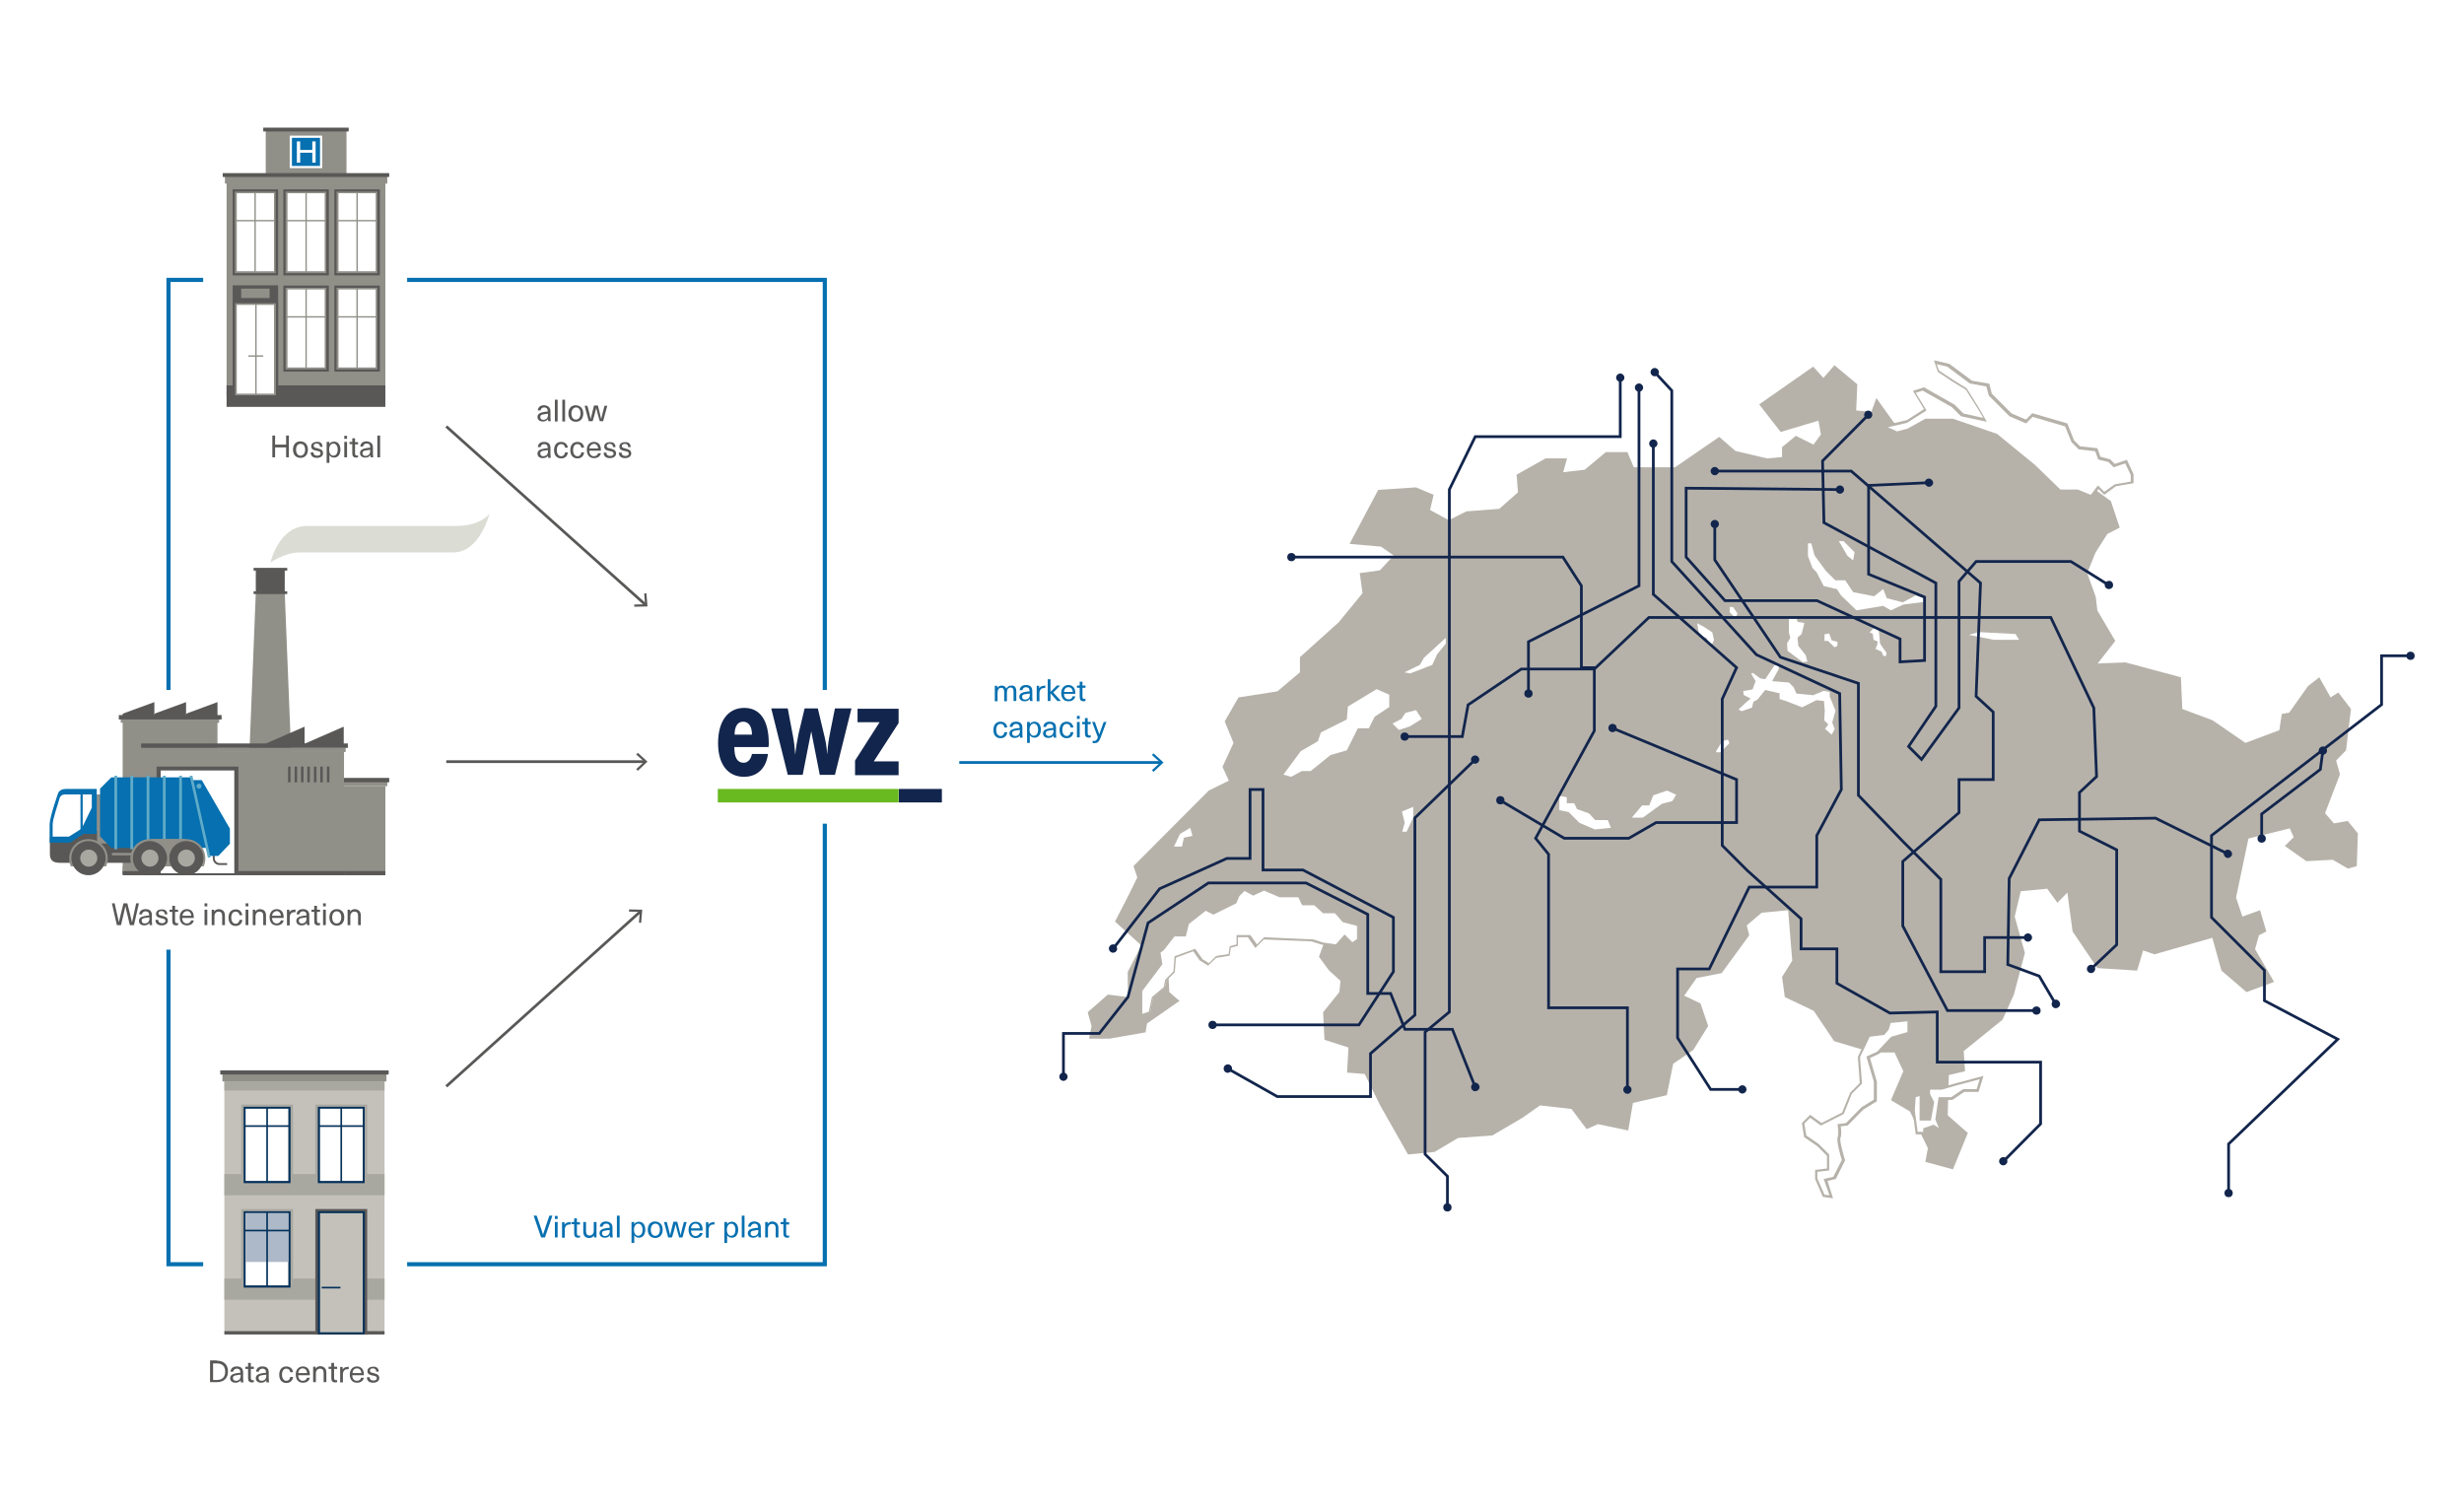 <?xml version="1.0" encoding="utf-8"?>
<!-- Generator: Adobe Illustrator 26.5.0, SVG Export Plug-In . SVG Version: 6.00 Build 0)  -->
<svg version="1.1" xmlns="http://www.w3.org/2000/svg" xmlns:xlink="http://www.w3.org/1999/xlink" x="0px" y="0px"
	 viewBox="0 0 893.9 548.3" style="enable-background:new 0 0 893.9 548.3;" xml:space="preserve">
<style type="text/css">
	.st0{fill:#FFFFFF;}
	.st1{fill:none;stroke:#0670B0;stroke-width:1.5;stroke-miterlimit:10;}
	.st2{fill:#908F88;}
	.st3{fill:#595857;}
	.st4{fill:#DBDCD4;}
	.st5{fill:#0670B0;}
	.st6{fill:#60ABC9;}
	.st7{fill:#A9A8A0;}
	.st8{fill:#B6B2AA;}
	.st9{fill:none;stroke:#595857;stroke-miterlimit:10;}
	.st10{fill:none;stroke:#0670B0;stroke-miterlimit:10;}
	.st11{fill:#C3C1BA;}
	.st12{fill:#05315A;}
	.st13{fill:#ADB9C8;}
	.st14{fill:#12254C;}
	.st15{fill:#69B921;}
	.st16{fill:none;stroke:#12254C;stroke-miterlimit:10;}
</style>
<g id="Ebene_4">
	<rect class="st0" width="893.9" height="548.3"/>
</g>
<g id="Ebene_1">
	
		<rect x="1.6" y="161.1" transform="matrix(-1.836970e-16 1 -1 -1.836970e-16 460.326 99.928)" class="st1" width="357.1" height="238.1"/>
	<rect x="254" y="250.3" class="st0" width="79.9" height="48.5"/>
	<rect x="31.7" y="250.3" class="st0" width="79.9" height="94.2"/>
	<rect x="73.7" y="400.6" class="st0" width="74" height="94.2"/>
	<rect x="73.7" y="60.1" class="st0" width="74" height="94.2"/>
	<g>
		<polygon class="st2" points="107.4,317.5 88.7,317.5 92.8,215.1 103.3,215.1 		"/>
		<rect x="92.8" y="206.6" class="st3" width="10.5" height="8.5"/>
		<rect x="92" y="206" class="st3" width="12.2" height="1"/>
		<rect x="92" y="214.5" class="st3" width="12.2" height="1"/>
		<path class="st4" d="M177.6,186.3c0,0-3.5,14.1-13.1,14.1c-9.7,0-50.1,0-55.7,0c-5.6,0-10.7,3.7-10.7,3.7s3-13.3,13.3-13.3
			c8.6,0,47.8,0,54,0C174.7,190.8,177.6,186.3,177.6,186.3z"/>
		<g>
			<rect x="44.5" y="261.9" class="st2" width="34.4" height="55.3"/>
			<rect x="44.5" y="314.4" class="st2" width="34.4" height="2.8"/>
			<rect x="44.5" y="316" class="st3" width="34.4" height="1.5"/>
			<rect x="43.8" y="260.8" class="st2" width="35.7" height="1.4"/>
			<rect x="43.1" y="259.4" class="st3" width="37.3" height="1.6"/>
			<polygon class="st3" points="56,259.7 67.5,259.7 67.5,254.7 56,258.9 			"/>
			<polygon class="st3" points="44.5,259.7 56,259.7 56,254.7 44.5,258.9 			"/>
			<polygon class="st3" points="67.5,259.7 78.9,259.7 78.9,254.7 67.5,258.9 			"/>
		</g>
		<g>
			<rect x="101.2" y="285.2" class="st2" width="38.6" height="32.1"/>
			<rect x="101.2" y="314.4" class="st2" width="38.6" height="2.8"/>
			<rect x="101.2" y="316" class="st3" width="38.6" height="1.5"/>
			<rect x="100.6" y="283.6" class="st2" width="39.9" height="1.6"/>
			<rect x="99.8" y="282.2" class="st3" width="41.4" height="1.6"/>
		</g>
		<rect x="52.6" y="272.7" class="st2" width="72.2" height="44.6"/>
		<rect x="52.6" y="314.4" class="st2" width="72.2" height="2.8"/>
		<rect x="52.6" y="316" class="st3" width="72.2" height="1.5"/>
		<rect x="51.9" y="271.2" class="st2" width="73.5" height="1.6"/>
		<rect x="51.2" y="269.7" class="st3" width="75" height="1.6"/>
		<polygon class="st3" points="96.3,270.8 110.5,270.8 110.5,263.6 96.3,269.8 		"/>
		<polygon class="st3" points="110.5,270.8 124.7,270.8 124.7,263.6 110.5,269.8 		"/>
		<g>
			<rect x="56.8" y="278.1" class="st3" width="29.7" height="38.3"/>
			<rect x="57.6" y="278.9" class="st3" width="28" height="38.6"/>
			<rect x="58.3" y="279.5" class="st0" width="26.7" height="37.3"/>
		</g>
		<g>
			<g>
				<path class="st3" d="M82.4,313.8h-2.8c-1.3,0-2.4-1.1-2.4-2.4v-2h0.7v2c0,0.9,0.8,1.7,1.7,1.7h2.8V313.8z"/>
				<polygon class="st5" points="73.2,283 69.6,283 75.3,307.6 75.7,310.5 79.2,310.5 83.4,306.1 83.4,300.6 				"/>
				<rect x="34.2" y="305.8" class="st3" width="29.2" height="7.2"/>
				<rect x="34.2" y="288.2" class="st2" width="5.4" height="17.6"/>
				<polygon class="st5" points="75.2,307.6 40.4,307.6 36.3,303.4 36.3,286.1 40.4,282 69.6,282 				"/>
				<rect x="40.6" y="309.4" class="st2" width="19.1" height="0.9"/>
				<g>
					<rect x="41.5" y="281.4" class="st6" width="1" height="26.7"/>
					<rect x="47.3" y="281.4" class="st6" width="1" height="26.7"/>
					<rect x="53.2" y="281.4" class="st6" width="1" height="26.7"/>
					<rect x="59.1" y="281.4" class="st6" width="1" height="26.7"/>
					<rect x="65" y="281.4" class="st6" width="1" height="26.7"/>
					<polygon class="st6" points="76.4,311.1 75.4,311.1 68.8,281.4 69.8,281.4 					"/>
				</g>
				<path class="st3" d="M35.2,301.5h-8.4l-8.7,2.2v6c0,2.2,0.9,3.3,3.6,3.3h13.5v-0.8V301.5z"/>
				<path class="st5" d="M35.2,286.2h-2.1h-9.3c-1.1,0-2.3,0.5-2.7,1.5c0,0-3.1,8.7-3.1,11.4c0,0.9,0,6.6,0,6.6h7.4l4.9-3.2h4.8
					V286.2z"/>
				<path class="st0" d="M33.3,288.2H31c0,0-6.2,0-7.4,0s-1.8,0.7-2,1.4c-0.7,2.7-2.5,7.4-2.5,9.6v4.3H25l4.6-2.9l3.7-7.6V288.2z"/>
				<path class="st2" d="M38.5,314.3c0.4-0.9,0.6-1.9,0.6-2.9c0-3.9-3.1-7-7-7c-3.9,0-7,3.1-7,7c0,1,0.2,2,0.6,2.9H38.5z"/>
				<path class="st3" d="M38.3,311.3c0,3.4-2.8,6.2-6.2,6.2c-3.4,0-6.2-2.8-6.2-6.2c0-3.4,2.8-6.2,6.2-6.2
					C35.6,305.2,38.3,307.9,38.3,311.3z"/>
				<path class="st7" d="M35.3,311.3c0,1.7-1.4,3.1-3.1,3.1c-1.7,0-3.1-1.4-3.1-3.1c0-1.7,1.4-3.1,3.1-3.1
					C33.9,308.2,35.3,309.6,35.3,311.3z"/>
				<path class="st2" d="M73.9,314.3c0.4-0.9,0.6-1.9,0.6-2.9c0-3.9-3.1-7-7-7c-3.9,0-7,3.1-7,7c0,1,0.2,2,0.6,2.9H73.9z"/>
				<path class="st3" d="M73.8,311.3c0,3.4-2.8,6.2-6.2,6.2c-3.4,0-6.2-2.8-6.2-6.2c0-3.4,2.8-6.2,6.2-6.2
					C71,305.2,73.8,307.9,73.8,311.3z"/>
				<path class="st7" d="M70.7,311.3c0,1.7-1.4,3.1-3.1,3.1c-1.7,0-3.1-1.4-3.1-3.1c0-1.7,1.4-3.1,3.1-3.1
					C69.3,308.2,70.7,309.6,70.7,311.3z"/>
				<path class="st2" d="M60.7,314.3c0.4-0.9,0.6-1.9,0.6-2.9c0-3.9-3.1-7-7-7c-3.9,0-7,3.1-7,7c0,1,0.2,2,0.6,2.9H60.7z"/>
				<path class="st3" d="M60.6,311.3c0,3.4-2.8,6.2-6.2,6.2c-3.4,0-6.2-2.8-6.2-6.2c0-3.4,2.8-6.2,6.2-6.2
					C57.8,305.2,60.6,307.9,60.6,311.3z"/>
				<path class="st7" d="M57.5,311.3c0,1.7-1.4,3.1-3.1,3.1c-1.7,0-3.1-1.4-3.1-3.1c0-1.7,1.4-3.1,3.1-3.1
					C56.1,308.2,57.5,309.6,57.5,311.3z"/>
				<rect x="29.2" y="287.5" class="st5" width="0.8" height="13.8"/>
				<path class="st6" d="M73.1,285.2c0,0.5-0.4,0.9-0.9,0.9c-0.5,0-0.9-0.4-0.9-0.9c0-0.5,0.4-0.9,0.9-0.9
					C72.7,284.2,73.1,284.7,73.1,285.2z"/>
			</g>
			<polygon class="st2" points="54.4,304.3 67.6,304.3 62.9,306.4 61.1,310.6 61.7,314.3 60.4,314.3 61,310.6 59,306.4 			"/>
		</g>
		<g>
			<rect x="111.5" y="278.1" class="st3" width="0.9" height="5.7"/>
			<rect x="109.2" y="278.1" class="st3" width="0.9" height="5.7"/>
			<rect x="104.5" y="278.1" class="st3" width="0.9" height="5.7"/>
			<rect x="106.9" y="278.1" class="st3" width="0.9" height="5.7"/>
			<rect x="118.6" y="278.1" class="st3" width="0.9" height="5.7"/>
			<rect x="116.2" y="278.1" class="st3" width="0.9" height="5.7"/>
			<rect x="113.9" y="278.1" class="st3" width="0.9" height="5.7"/>
		</g>
	</g>
	<g>
		<rect x="96.4" y="46.9" class="st2" width="29.3" height="16.3"/>
		<rect x="95.5" y="46.3" class="st3" width="31" height="1.4"/>
		<rect x="82.2" y="141.9" class="st3" width="57.6" height="5.7"/>
		<rect x="82.2" y="65.8" class="st2" width="57.6" height="75.5"/>
		<rect x="81.6" y="63.2" class="st2" width="58.9" height="3.4"/>
		<rect x="82.2" y="139.8" class="st3" width="57.6" height="3.6"/>
		<rect x="84.4" y="103.5" class="st3" width="16.5" height="39.9"/>
		<rect x="80.8" y="62.8" class="st3" width="60.4" height="1.4"/>
		<g>
			<rect x="102.8" y="103.6" class="st3" width="16.5" height="31.2"/>
			<rect x="103.6" y="104.4" class="st2" width="14.8" height="29.6"/>
			<rect x="104.3" y="105" class="st0" width="13.5" height="28.3"/>
			<rect x="110.8" y="104.7" class="st2" width="0.5" height="29"/>
			<rect x="103.9" y="114.7" class="st2" width="14.3" height="0.5"/>
		</g>
		<g>
			<rect x="121.3" y="103.6" class="st3" width="16.5" height="31.2"/>
			<rect x="122.1" y="104.4" class="st2" width="14.8" height="29.6"/>
			<rect x="122.8" y="105" class="st0" width="13.5" height="28.3"/>
			<rect x="129.3" y="104.7" class="st2" width="0.5" height="29"/>
			<rect x="122.4" y="114.7" class="st2" width="14.3" height="0.5"/>
		</g>
		<g>
			<rect x="84.4" y="68.7" class="st3" width="16.5" height="31.2"/>
			<rect x="85.2" y="69.5" class="st2" width="14.8" height="29.6"/>
			<rect x="85.9" y="70.1" class="st0" width="13.5" height="28.3"/>
			<rect x="92.3" y="69.8" class="st2" width="0.5" height="29"/>
			<rect x="85.4" y="79.8" class="st2" width="14.3" height="0.5"/>
		</g>
		<g>
			<rect x="121.3" y="68.7" class="st3" width="16.5" height="31.2"/>
			<rect x="122.1" y="69.5" class="st2" width="14.8" height="29.6"/>
			<rect x="122.8" y="70.1" class="st0" width="13.5" height="28.3"/>
			<rect x="129.3" y="69.8" class="st2" width="0.5" height="29"/>
			<rect x="122.4" y="79.8" class="st2" width="14.3" height="0.5"/>
		</g>
		<g>
			<rect x="84.4" y="109.2" class="st3" width="16.5" height="34.2"/>
			<rect x="85.3" y="110" class="st2" width="14.8" height="33.4"/>
			<rect x="85.9" y="110.6" class="st0" width="13.5" height="32.2"/>
			<rect x="92.6" y="110.3" class="st2" width="0.5" height="33.1"/>
			<rect x="90.1" y="128.9" class="st2" width="5.4" height="0.5"/>
			<rect x="87.5" y="104.7" class="st2" width="10.3" height="3.4"/>
		</g>
		<g>
			<rect x="102.8" y="68.7" class="st3" width="16.5" height="31.2"/>
			<rect x="103.6" y="69.5" class="st2" width="14.8" height="29.6"/>
			<rect x="104.3" y="70.1" class="st0" width="13.5" height="28.3"/>
			<rect x="110.8" y="69.8" class="st2" width="0.5" height="29"/>
			<rect x="103.9" y="79.8" class="st2" width="14.3" height="0.5"/>
		</g>
		<g>
			<rect x="105.1" y="49.2" class="st0" width="11.8" height="11.8"/>
			<rect x="105.9" y="50" class="st5" width="10.2" height="10.2"/>
			<g>
				<path class="st0" d="M107.7,51.3h1.2v3.1h4.4v-3.1h1.2V59h-1.2v-3.6h-4.4V59h-1.2V51.3z"/>
			</g>
		</g>
	</g>
	<g>
		<g>
			<polygon class="st8" points="665.5,132.5 673.8,139.4 673.4,148.9 678.9,149.4 680.7,144.4 687.6,154 700.3,151.7 715.9,152.6 
				736.5,164.9 737.4,168.1 748.8,178.2 757.1,175.4 765.8,181.8 769,191.4 764.5,193.7 760.2,200.5 757.2,207.9 760.3,216.5 
				760.9,221.5 767.4,232.5 761,240.7 771.1,240.3 791.2,245.7 791.7,257.2 802.7,261.3 814.6,269.5 826.9,264.9 827.8,259 
				830.5,258.5 837.3,248.9 841.4,245.7 845.5,253 848.3,251.2 852.9,257.2 851.1,272.2 847.5,275.9 848.9,280.9 843.5,295 
				846.7,298.7 851.7,297.8 855.4,302.3 855,314.2 851.8,315.1 846.3,311.9 836.7,312.4 828.9,306.9 832.1,303.7 830.7,300.5 
				815.7,304.2 811.2,325.6 813.5,332.5 819.9,330.2 822.2,337.9 819.5,339.3 818.1,344.3 825,356.2 815,359.9 805.9,352.1 
				802.6,340.2 781.6,346.2 777.5,344.8 775.3,352.1 760.9,351.2 751.9,337.9 750,323.8 746.4,327.5 742.7,322.4 733.1,323.3 
				730.9,332.5 734.6,345.7 730.6,360.8 726.5,369.9 712.4,381.3 712.9,388.6 707,390 706.6,404.6 713.9,411 708.5,424.2 
				698.5,421.5 699.4,416.5 692.9,403.2 686,399.1 690.5,388.6 687.3,381.8 679.1,381.8 665.4,377.7 658,366.7 647.5,361.7 
				646.5,354.4 650.2,348.5 648.7,330.2 639.1,331.1 633.7,335.7 634.6,339.3 624.6,353 615.5,354.8 611,361.2 616.9,364 
				619.7,372.2 614.3,380.9 607,385.9 604.7,397.3 592.4,400.1 590.7,410.1 579.7,407.8 575.6,409.6 570.1,402.3 558.7,401 
				552.3,405.5 541.4,411.9 529,412.8 520.4,417.9 510.8,418.8 500.7,401 495.1,389.6 488.7,389.1 489.2,380 480.5,377.2 480,367.2 
				485.9,359.9 486.3,355.8 482.2,352.1 478.5,347.1 480.3,342.1 470.2,338.4 453.3,338.9 449.2,338.9 447,342.5 435.6,347.1 
				431.9,343 423.7,349.8 424.2,359.9 427.9,363.1 416.1,371.3 415.6,374.5 402.4,376.8 395.1,376.8 396,372.2 394.6,367.2 
				401.9,360.8 409.2,361.7 409.1,352.6 414.1,343 404.5,334.3 409,325.6 412.6,318.3 411.2,314.2 438.5,286.8 445.8,283.2 
				443.5,278.2 447.5,269.5 444.3,261.7 449.3,253 463.4,250.8 471.6,243.9 471.6,238.4 485.7,225.7 494.3,215.2 493.3,207.9 
				500.6,206.9 505.6,201.5 501,198.3 489.6,197.3 500,177.7 513.7,176.8 520.1,179.5 518.8,185 525.6,188.7 532,185.5 543.9,184.6 
				550.7,178.6 550.2,172.2 560.7,166.3 568.5,166.3 567.1,171.3 574.9,170.4 582.6,164 590.4,164 592.7,169.5 607.7,169.5 
				623.7,158.5 629.6,163.6 641.1,166.3 646.5,165.8 646.5,162.2 651.5,158.1 657.9,161.3 660.6,157.6 659.7,152.6 646,156.7 
				638.2,146.7 657.8,133 661.5,137.1 			"/>
		</g>
		<g>
			<g>
				<polygon class="st0" points="422.6,358.3 418.3,361.9 417.2,367.3 414,368.4 414,359.4 420.8,349.3 420.1,345 421.5,343.9 
					425.5,338.8 429.5,338.8 430.6,334.5 437.1,329.5 439.9,330.9 447.9,326.9 449,324.4 451.1,322.2 454.4,324 458.3,322.2 
					464.1,324.8 471,324.8 472.4,327.7 476.7,327.7 480,330.5 484.3,330.5 487.2,333.8 492.6,335.2 492.6,340.6 490.4,342.1 
					487.7,339.4 484.7,342.8 479.6,342.1 476.2,341 458.7,340.3 455.8,343.2 453.3,339.6 449,339.6 449,342.8 446.4,343.5 
					446.1,346.4 441.4,347.1 438.7,349.8 436,348.2 433.4,344.6 426.6,347.1 426.2,352.5 423.2,355.6 				"/>
				<path class="st8" d="M413.5,369v-9.8l6.8-10.1l-0.7-4.4l1.6-1.2l4.1-5.2h3.8l1-4.1l6.8-5.3l2.9,1.4l7.6-3.8l1.1-2.5l2.4-2.4
					l3.3,1.9l3.9-1.8l5.9,2.6h7l1.4,2.9h4.2l3.2,2.9h4.4l2.9,3.3l5.6,1.5v6l-2.7,1.8l-2.6-2.6l-2.9,3.3l-5.3-0.8l-3.4-1.1l-17.3-0.7
					l-3.1,3.1l-2.7-3.9h-3.6v3.1l-2.6,0.7l-0.4,2.9l-4.9,0.8l-2.9,2.8l-3.1-1.9l-2.3-3.3l-6.3,2.3l-0.4,5.3l-3.1,3.1l-0.5,2.7
					l-4.3,3.6l-1.1,5.5L413.5,369z M414.4,359.5v8.3l2.4-0.8l1.1-5.3l4.3-3.6l0.5-2.7l3-3l0.4-5.5l7.5-2.7l2.7,3.8l2.3,1.4l2.6-2.6
					l4.5-0.7l0.4-2.8l2.5-0.7v-3.4h5l2.4,3.4l2.6-2.6l17.9,0.8l3.4,1.1l4.7,0.7l3.2-3.6l2.8,2.8l1.7-1.1v-4.8l-5.2-1.4l-2.8-3.2
					h-4.3l-3.2-2.9h-4.4l-1.4-2.9l-6.8,0l-5.6-2.4l-4,1.8l-3.1-1.7l-1.9,1.9l-1.1,2.6l-8.3,4.1l-2.8-1.4l-6.1,4.8l-1.1,4.5h-4.1
					l-3.9,5l-1.2,0.9l0.7,4.2L414.4,359.5z"/>
			</g>
			<g>
				<polygon class="st0" points="425.2,307.5 427.7,302.1 432,299.6 433.1,303.6 429.8,304.3 429.1,307.5 				"/>
				<path class="st8" d="M429.5,308h-5l2.9-6.2l5-2.9l1.4,5l-3.4,0.8L429.5,308z M425.9,307.1h2.9l0.7-3.2l3.1-0.7l-0.8-2.9
					l-3.7,2.2L425.9,307.1z"/>
			</g>
			<g>
				<polygon class="st0" points="464.8,281.2 468.4,282.3 472.4,280.1 475.7,280.1 482.9,274.4 489,272.6 493,264.6 496.9,264.6 
					499.1,260.3 504.5,256.7 504.5,251.6 499.5,249.5 488.6,256 488.3,260.7 478.9,265.3 477.8,268.6 471.7,272.2 				"/>
				<path class="st8" d="M468.5,282.8l-4.4-1.3l7.4-9.7l6-3.5l1.1-3.3l9.3-4.7l0.4-4.7l11.2-6.7l5.5,2.4v5.6l-5.5,3.7l-2.2,4.5h-4
					l-3.9,7.9l-6.2,1.8l-7.3,5.8h-3.3L468.5,282.8z M465.6,281l2.8,0.8l3.9-2.1h3.2l7.2-5.8l5.9-1.7l4-8h4l2.1-4.2l5.3-3.5v-4.5
					l-4.6-2l-10.4,6.3l-0.4,4.7l-9.4,4.7l-1.1,3.2l-6.2,3.6L465.6,281z"/>
			</g>
			<g>
				<polygon class="st0" points="504.5,262.5 507.4,265.3 511.7,263.9 516.4,260.9 513.9,257 509.6,258.1 508.1,260.3 				"/>
				<path class="st8" d="M507.3,265.9l-3.5-3.5l4-2.4l1.5-2.2l4.8-1.2l2.9,4.5l-5.2,3.3L507.3,265.9z M505.2,262.5l2.3,2.3l4-1.3
					l4.3-2.7l-2.1-3.2l-3.8,1l-1.5,2.2L505.2,262.5z"/>
			</g>
			<g>
				<polygon class="st0" points="508.1,244.1 511.7,244.8 520,241.5 521.8,237.6 525.1,233.6 525.1,230.3 516.4,238.3 515,240.8 
									"/>
				<path class="st8" d="M511.8,245.2l-5.1-1l8-3.8l1.5-2.5l9.4-8.6v4.4l-3.3,4l-1.9,4.1L511.8,245.2z M509.5,243.9l2.1,0.4l8-3.1
					l1.8-3.9l3.1-3.8v-2.1l-7.9,7.2l-1.5,2.6L509.5,243.9z"/>
			</g>
			<g>
				<polygon class="st0" points="508.1,294.2 513.2,292 513.2,296.7 510.6,302.1 508.1,302.1 509.2,298.5 				"/>
				<path class="st8" d="M510.9,302.6h-3.4l1.2-4.1l-1.1-4.6l6-2.6l0,5.6L510.9,302.6z M508.7,301.7h1.6l2.4-5.1v-3.9l-4.1,1.7
					l1,4.1L508.7,301.7z"/>
			</g>
			<g>
				<polygon class="st0" points="565.1,288.1 565.1,294.2 568.7,294.9 572.7,298.9 578.5,301.4 585,300.7 583.5,297.1 578.8,297.1 
					576.7,294.7 572.3,293.1 571.3,291 568.7,291 568.7,288.8 				"/>
				<path class="st8" d="M578.4,301.9l-6-2.7l-3.9-3.9l-3.8-0.8v-7.1l4.5,0.9v2.1h2.4l1.1,2.3l4.3,1.7l2,2.2h4.8l1.8,4.4
					L578.4,301.9z M573,298.5l5.6,2.4l5.8-0.6l-1.1-2.8h-4.6l-2.2-2.4l-4.4-1.6l-1-2.1h-2.7v-2.2l-2.7-0.5v5.2l3.4,0.7L573,298.5z"
					/>
			</g>
			<g>
				<polygon class="st0" points="591.1,297.1 596.1,297.1 603,292 607,291 608.8,288.1 604.8,286.3 599.4,288.1 597.9,291.7 
					595.4,291.7 				"/>
				<path class="st8" d="M596.3,297.5h-6.1l5-6.3h2.4l1.4-3.5l5.8-1.9l4.6,2.1l-2.2,3.5l-4.1,1.1L596.3,297.5z M592,296.6h4l6.9-5
					l3.8-1l1.4-2.3l-3.3-1.5l-5,1.7l-1.5,3.7h-2.6L592,296.6z"/>
			</g>
			<g>
				<polygon class="st0" points="622.1,273.4 624.3,273.4 627.9,269.8 627.2,267.9 624.5,268.6 622.1,272.4 				"/>
				<path class="st8" d="M624.5,273.8h-2.8v-1.5l2.6-4.1l3.2-0.9l1,2.6L624.5,273.8z M622.6,272.9h1.5l3.3-3.3l-0.5-1.3l-2.1,0.6
					l-2.2,3.6V272.9z"/>
			</g>
			<g>
				<polygon class="st0" points="629.8,257.3 631.7,258.2 635.8,256.8 636.3,254.7 637.7,253.9 640.4,250.6 645,251.6 645,253.7 
					647.6,254.4 653.6,256.8 658.9,254.2 661.1,254.4 661.3,257.5 661.1,261.2 662.5,262.6 661.6,264.5 664.7,267.1 666.1,264.5 
					665.2,262.1 666.4,257.8 664.2,252.7 664.2,250.6 661.6,250.1 657.7,251.6 651.9,251 651,248.9 649,246.9 643.5,246.5 
					645.7,242.6 645.7,240.7 643.5,240.7 640.1,245.7 638.7,245.5 635.8,243.3 634.6,244.1 636.3,246.9 635.3,249.5 631.7,250.1 
					632,252.1 634.1,253.2 632.5,254.7 				"/>
				<path class="st8" d="M664.8,267.8l-3.8-3.2l1-1.9l-1.4-1.3l0.3-3.9l-0.2-2.7l-1.7-0.2l-5.3,2.7l-6.2-2.5l-2.9-0.8v-2l-3.9-0.9
					l-2.6,3.2l-1.3,0.7l-0.5,2.2l-4.5,1.6l-2.7-1.3l3.1-3l1.2-1.1l-1.8-0.9l-0.3-2.7l3.8-0.6l0.8-2.1l-1.8-3.1l1.8-1.1l3,2.3l1,0.2
					l3.3-5h2.9v2.5l-1.9,3.3l5,0.4l2.1,2.2l0.9,1.9l5.4,0.6l3.9-1.6l3.1,0.6v2.4l2.2,5.1l-1.2,4.3l1,2.5L664.8,267.8z M662.1,264.4
					l2.4,2.1l1.1-2l-0.9-2.4l1.2-4.3l-2.1-5.1V251l-2.2-0.4l-3.8,1.6l-6.1-0.6l-1-2.3l-1.7-1.7l-6.1-0.5l2.4-4.4v-1.4h-1.5l-3.4,5.1
					l-1.8-0.3l-2.7-2l-0.6,0.3l1.6,2.7l-1.1,3l-3.4,0.6l0.2,1.4l2.5,1.3l-2.2,1.9l-2.2,2.1l1.2,0.6l3.7-1.3l0.5-2.1l1.5-0.8l2.8-3.5
					l5.2,1.2v2.1l2.3,0.7l5.9,2.3l5.2-2.6l2.7,0.3l0.3,3.5l-0.2,3.5l1.5,1.5L662.1,264.4z"/>
			</g>
			<g>
				<polygon class="st0" points="615.1,225.3 618.3,227 621.6,229.1 622.4,232.3 621.4,234.2 619.7,234 618.7,231.8 616.1,231.1 
									"/>
				<path class="st8" d="M621.7,234.7l-2.3-0.3l-1-2.2l-2.7-0.7l-1.2-7l3.9,2.1l3.5,2.3l0.8,3.5L621.7,234.7z M620,233.5l1.1,0.2
					l0.7-1.5l-0.6-2.8l-3.2-2.1l-2.3-1.2l0.8,4.6l2.6,0.7L620,233.5z"/>
			</g>
			<g>
				<polygon class="st0" points="648.1,236.4 653.9,240.7 656.3,240.5 655.5,237.6 652.9,234.2 652.7,231.6 654.1,230.3 
					655.3,225.8 652.7,225.3 652.2,224.1 648.6,224.1 648.6,229.7 649,231.6 647.8,233.5 				"/>
				<path class="st8" d="M653.7,241.2l-6.1-4.6l-0.3-3.2l1.2-1.9l-0.4-1.7v-6.1h4.4l0.5,1.3l2.9,0.5l-1.4,5.2l-1.4,1.1l0.2,2.3
					l2.6,3.4l0.8,3.4L653.7,241.2z M648.5,236.1l5.5,4.1l1.7-0.2l-0.6-2.3l-2.7-3.4l-0.3-3l1.5-1.3l1-4l-2.4-0.4l-0.5-1.2H649v5.1
					l0.5,1.9l-1.2,2L648.5,236.1z"/>
			</g>
			<g>
				<polygon class="st0" points="629.8,225.1 630.8,222.4 628.8,219.8 626.9,219.8 626.9,222.2 				"/>
				<path class="st8" d="M630,225.9l-3.5-3.5v-3h2.6l2.2,3L630,225.9z M627.4,222l2.3,2.3l0.6-1.8l-1.6-2.3h-1.2V222z"/>
			</g>
			<g>
				<polygon class="st0" points="661.6,229.7 661.6,233 663,233 665.4,235.4 667.1,234.7 667.1,232.6 664.9,232 664,229.4 
					662,229.7 				"/>
				<path class="st8" d="M665.3,235.9l-2.5-2.5h-1.7v-4.1h0.9l2.2-0.4l1,2.8l2.3,0.6v2.8L665.3,235.9z M662,232.5h1.2l2.3,2.3
					l1.1-0.5v-1.5l-2.1-0.5l-0.9-2.5l-1.7,0.3V232.5z"/>
			</g>
			<g>
				<path class="st0" d="M677.6,229.5l2.6-2.7l1.8,1.6c0,0,0.4,4.4,0.4,4.7c0,0.3,2.4,3.6,2.4,3.6l-0.3,1.8l-1.7-0.1l-0.6-1.6
					l-2.4-1.1l0.8-1.8l0.1-0.9l-1.4-0.6l-0.3-2.2L677.6,229.5z"/>
				<path class="st8" d="M684.9,238.9l-2.4-0.2l-0.6-1.7l-2.7-1.2l1-2.2l0-0.5l-1.3-0.6l-0.3-2.2l-1.7-0.8l3.4-3.5l2.3,2l0,0.2
					c0,0.4,0.4,4.4,0.4,4.7c0.1,0.2,1.3,1.9,2.3,3.3l0.1,0.2L684.9,238.9z M683.2,237.9l1,0.1l0.2-1.2c-2.4-3.2-2.4-3.5-2.4-3.7
					c0-0.2-0.2-2.8-0.4-4.5l-1.4-1.2l-1.9,2l1.1,0.5l0.3,2.2l1.5,0.6L681,234l-0.6,1.4l2.2,1L683.2,237.9z"/>
			</g>
			<g>
				<polygon class="st0" points="655.7,196.7 657.6,196.7 658.9,201.5 662.9,206.9 666.1,210.1 669.7,210.1 672.6,214.5 
					679.8,215.9 683.4,213 684.9,216.6 690.3,218.1 695,215.6 698.2,216.6 698.2,218.8 690.7,219.8 686,221.9 683.1,220.2 
					673.3,221.9 667.6,216.3 666.4,214.1 661.6,213 658.9,208 657.3,206.4 655.7,201.9 				"/>
				<path class="st8" d="M685.9,222.4l-2.9-1.7l-9.8,1.6l-6-5.9l-1.1-2l-4.8-1.1l-2.7-5.2l-1.7-1.7l-1.6-4.7v-5.6h2.8l1.3,5l3.9,5.3
					l3.1,3.1h3.7l2.9,4.4l6.8,1.4l3.9-3.1l1.6,4l5,1.3l4.7-2.5l3.7,1.2v2.9l-7.9,1L685.9,222.4z M667.9,216l5.6,5.4l9.7-1.6l2.8,1.6
					l4.6-2.1l7.2-0.9V217L695,216l-4.7,2.5l-5.8-1.5l-1.3-3.3l-3.3,2.6l-7.6-1.5l-2.9-4.3h-3.6l-3.4-3.4l-4.1-5.6l-1.2-4.4h-1.2v4.6
					l1.6,4.3l1.6,1.7l2.5,4.9l4.8,1.1L667.9,216z"/>
			</g>
			<g>
				<polygon class="st0" points="666.4,195.7 669,195.7 673.3,200 672.6,204 669.9,201.9 				"/>
				<path class="st8" d="M672.9,204.8l-3.5-2.8l-3.9-6.8h3.6l4.6,4.6L672.9,204.8z M670.2,201.6l2.1,1.7l0.5-3l-4-4h-1.7
					L670.2,201.6z"/>
			</g>
			<g>
				<polygon class="st0" points="712.3,230.3 717.7,228.9 731.4,229.6 733.2,232.6 723.1,232.6 				"/>
				<path class="st8" d="M734,233h-10.9l-10.9-2.2l0-0.9l5.5-1.5l14,0.7L734,233z M714.3,230.3l9,1.8l9.2,0l-1.3-2.1l-13.4-0.7
					L714.3,230.3z"/>
			</g>
			<g>
				<polygon class="st0" points="683.7,154.8 688.3,157 692.3,155.9 698.8,152.3 708.5,152.3 724.4,157.7 738.1,168.9 747.3,178.1 
					753.6,178.1 758.7,180.1 761.2,176.8 763.4,179 767.3,176.1 773.5,175 773.5,172.1 771.3,167.4 767,168.9 765.2,167.1 
					761.6,166.2 760.5,163.1 754.4,162.4 752,160 749.7,154.1 737.4,150.5 735.1,152.8 729.5,150.5 722.1,143.1 721.2,139.6 
					715,138.6 706.7,132.4 702.1,131.4 703.1,134.6 708.5,138.2 713.2,141.1 717.6,147.9 720.1,152.3 711.8,150.5 708.5,147.2 
					697.7,141.1 694.5,142.2 698.4,148.7 691.9,152.9 				"/>
				<path class="st8" d="M758.8,180.6l-5.3-2.1h-6.4l-9.3-9.3l-13.6-11.1l-15.7-5.4h-9.5l-6.5,3.6l-4.1,1.1l-6-2.8l9.4-2.2l6.2-4
					l-4-6.6l4-1.3l11.1,6.3l3.2,3.2l7.2,1.6l-2-3.4l-4.3-6.8l-4.6-2.8l-5.6-3.7l-1.4-4.2l5.6,1.3l8.2,6.1l6.3,1.1l0.9,3.6l7.2,7.2
					l5.2,2.2l2.3-2.3l12.7,3.7l2.4,6.1l2.2,2.2l6.3,0.7l1.1,3.1l3.5,0.9l1.7,1.7l4.4-1.5l2.4,5.2v3.3l-6.4,1.1l-4.2,3.1l-2.1-2.1
					L758.8,180.6z M747.5,177.6l6.3,0l4.7,1.9l2.6-3.4l2.3,2.3l3.8-2.7l5.8-1v-2.4l-2-4.2l-4.2,1.4l-1.9-1.9l-3.7-0.9l-1.1-3l-6-0.7
					l-2.6-2.6l-2.3-5.7l-11.8-3.5l-2.4,2.4l-6-2.6l-7.5-7.5l-0.9-3.3l-6-1.1l-8.2-6.1l-3.8-0.9l0.8,2.3l5.3,3.5l4.8,3l4.3,6.9l3,5.2
					l-9.4-2l-3.3-3.3l-10.6-6l-2.5,0.8l3.9,6.4l-7.1,4.5l-6.9,1.6l3.3,1.5l3.8-1l6.5-3.6l10,0l16,5.5l13.7,11.2L747.5,177.6z"/>
			</g>
			<g>
				<path class="st0" d="M684.9,373.2l0.7-2.5l6.9-0.7v4.7l-6.1,1.8l-5.1,5.3l-3.6,1.7l2.6,8.8v6.9l-4.7,2.9l-5.7,5.8l-2.8,0.4
					c0,0,0.6,2.9,0,4.3c-0.6,1.4,1.6,8.3,1.6,8.3l-3.2,6.5l-3.2,0.7l2.2,6.1l-2.8-0.4l-2.6-6.1v-2.9l4.3-0.5V419l-3.6-3.6l-4.7-3.2
					l-0.7-4.7l2.5-2.5l4,2.9l7.9-4l2.9-7.2l3.6-3.6l-0.7-9.5l3.6-7.8l5.4-0.7L684.9,373.2z"/>
				<path class="st8" d="M665,434.7l-3.7-0.5l-2.8-6.5v-3.3l4.3-0.5v-4.6l-3.5-3.5l-4.8-3.3l-0.8-5.1l3-3l4.1,3l7.5-3.8l2.9-7.2
					l3.5-3.5l-0.7-9.5l3.8-8.1l5.5-0.7l1.3-1.6l0.8-2.7l7.7-0.8v5.5l-6.3,1.9l-5.1,5.4l-3.3,1.5l2.5,8.6v7.1l-4.9,3l-5.7,5.8
					l-2.5,0.3c0.1,0.9,0.4,2.9-0.1,4.1c-0.4,0.9,0.8,5.4,1.6,8l0.1,0.2l-3.4,6.8l-3,0.7L665,434.7z M661.9,433.4l1.8,0.2l-2.1-5.9
					l3.5-0.8l3.1-6.1c-0.5-1.5-2.1-7-1.5-8.4c0.4-1.1,0.1-3.3,0-4.1l-0.1-0.5l3.1-0.4l5.6-5.7l4.5-2.8v-6.5l-2.7-9.1l3.9-1.8
					l5.1-5.4l5.9-1.7v-3.9l-6.1,0.6l-0.7,2.4l-1.6,1.9l-5.3,0.7l-3.5,7.4l0.7,9.6l-3.7,3.7l-2.9,7.3l-8.3,4.2l-3.9-2.8l-2.1,2.1
					l0.7,4.3l4.5,3.1l3.8,3.8v5.8l-4.3,0.5v2.4L661.9,433.4z"/>
			</g>
			<g>
				<polygon class="st0" points="694.3,402.1 694.6,397.7 696.8,397 696.8,406 700,406 701.1,399.9 699.7,397 699.7,394.8 
					704.4,394.8 709.4,393.4 718.8,390.9 717.3,395.6 712.3,395.6 708,398.4 703.6,398.4 702.6,406 704.4,410.4 701.5,408.5 
					698.2,409.6 698.2,411.1 695.3,411.1 694.3,403.1 				"/>
				<path class="st8" d="M698.7,411.5h-3.7l-1.1-8.3l0-1.2l0,0l0.4-4.7l3-0.9v9.2h2.4l1-5.6l-1.4-3v-2.6h5.1l5-1.4l10.2-2.7
					l-1.8,5.8h-5.2l-4.3,2.9H704l-1,7.1l2.3,5.5l-3.9-2.4l-2.7,0.9V411.5z M695.7,410.6h2v-1.3l3.8-1.3l1.9,1.2l-1.3-3.1l1.2-8.1
					h4.6l4.3-2.9h4.9l1.1-3.6l-8.6,2.3l-5.2,1.5h-4.2v1.6l1.5,2.9l-1.2,6.7h-4.1v-8.9L695,398l-0.3,4.1v1.1L695.7,410.6z"/>
			</g>
		</g>
	</g>
	<g>
		<path class="st3" d="M103.8,165.9v-3.6h-4v3.6h-1v-7.9h1v3.3h4v-3.3h1v7.9H103.8z"/>
		<path class="st3" d="M111.7,163.1c0,1.8-1,3-2.7,3c-1.6,0-2.7-1.1-2.7-3c0-1.8,1-3,2.7-3C110.7,160.2,111.7,161.3,111.7,163.1z
			 M107.4,163.1c0,1.3,0.6,2.2,1.6,2.2c1,0,1.7-0.8,1.7-2.2S110,161,109,161C108,161,107.4,161.8,107.4,163.1z"/>
		<path class="st3" d="M117,162.1h-0.9c0-0.8-0.5-1.2-1.2-1.2c-0.7,0-1.1,0.3-1.1,0.8c0,0.6,0.4,0.7,1.3,0.9c1,0.3,2.1,0.5,2.1,1.8
			c0,1-0.9,1.7-2.2,1.7c-1.5,0-2.3-0.7-2.3-2h1c0,0.8,0.5,1.2,1.4,1.2c0.7,0,1.2-0.3,1.2-0.8c0-0.7-0.5-0.8-1.5-1
			c-0.9-0.2-1.9-0.4-1.9-1.6c0-1,0.8-1.6,2.1-1.6C116.2,160.2,117,160.8,117,162.1z"/>
		<path class="st3" d="M123.5,163.1c0,1.8-0.9,2.9-2.3,2.9c-0.8,0-1.4-0.4-1.7-0.9h0v2.8h-1v-7.6h1v0.8h0c0.3-0.6,1-0.9,1.7-0.9
			C122.6,160.2,123.5,161.3,123.5,163.1z M119.4,163.1c0,1.3,0.6,2.2,1.5,2.2c1,0,1.6-0.8,1.6-2.2c0-1.3-0.6-2.2-1.6-2.2
			C120,161,119.4,161.8,119.4,163.1z"/>
		<path class="st3" d="M124.9,159.2v-1.1h1v1.1H124.9z M124.9,165.9v-5.6h1v5.6H124.9z"/>
		<path class="st3" d="M129.9,165.1v0.8c-0.2,0-0.4,0.1-0.6,0.1c-1.1,0-1.5-0.5-1.5-1.6v-3.3h-1v-0.8h1V159h1v1.4h1.1v0.8h-1.1v3.2
			c0,0.6,0.2,0.9,0.8,0.9C129.7,165.2,129.8,165.1,129.9,165.1z"/>
		<path class="st3" d="M135.3,162.3v2.2c0,0.6,0.1,1.1,0.1,1.4h-0.9c-0.1-0.3-0.1-0.6-0.1-0.8h0c-0.4,0.6-1,0.9-1.9,0.9
			c-1.2,0-1.9-0.7-1.9-1.6c0-0.9,0.5-1.5,2.1-1.8c0.5-0.1,1.2-0.2,1.6-0.2v-0.2c0-0.9-0.5-1.3-1.3-1.3c-0.8,0-1.2,0.5-1.3,1.1h-1
			c0.1-1.1,0.8-1.9,2.3-1.9C134.4,160.2,135.3,160.9,135.3,162.3z M134.3,163.2c-0.4,0-1,0.1-1.5,0.2c-1,0.1-1.3,0.4-1.3,1
			c0,0.6,0.4,1,1.1,1c0.5,0,0.9-0.2,1.2-0.4c0.3-0.4,0.5-0.7,0.5-1.3V163.2z"/>
		<path class="st3" d="M136.9,165.9v-7.9h1v7.9H136.9z"/>
	</g>
	<g>
		<path class="st3" d="M47.1,335.6l-0.8-3.4c-0.3-1.2-0.6-2.4-0.8-3.5h0c-0.3,1.2-0.5,2.3-0.8,3.5l-0.8,3.4h-1.5l-1.8-7.9h1l0.7,3.2
			c0.3,1.2,0.6,2.5,0.8,3.7h0c0.3-1.2,0.6-2.5,0.9-3.7l0.8-3.2h1.4l0.8,3.2c0.3,1.2,0.6,2.5,0.9,3.7h0c0.3-1.2,0.5-2.5,0.8-3.7
			l0.7-3.2h1l-1.8,7.9H47.1z"/>
		<path class="st3" d="M55.1,332v2.2c0,0.6,0.1,1.1,0.1,1.4h-0.9c-0.1-0.3-0.1-0.6-0.1-0.8h0c-0.4,0.6-1,0.9-1.9,0.9
			c-1.2,0-1.9-0.7-1.9-1.6c0-0.9,0.5-1.5,2.1-1.8c0.5-0.1,1.2-0.2,1.6-0.2v-0.2c0-0.9-0.5-1.3-1.3-1.3c-0.8,0-1.2,0.5-1.3,1.1h-1
			c0.1-1.1,0.8-1.9,2.3-1.9C54.3,329.8,55.1,330.5,55.1,332z M54.2,332.8c-0.4,0-1,0.1-1.5,0.2c-1,0.1-1.3,0.4-1.3,1
			c0,0.6,0.4,1,1.1,1c0.5,0,0.9-0.2,1.2-0.4c0.3-0.4,0.5-0.7,0.5-1.3V332.8z"/>
		<path class="st3" d="M60.7,331.7h-0.9c0-0.8-0.5-1.2-1.2-1.2c-0.7,0-1.1,0.3-1.1,0.8c0,0.6,0.4,0.7,1.3,0.9c1,0.3,2.1,0.5,2.1,1.8
			c0,1-0.9,1.7-2.2,1.7c-1.5,0-2.3-0.7-2.3-2h1c0,0.8,0.5,1.2,1.4,1.2c0.7,0,1.2-0.3,1.2-0.8c0-0.7-0.5-0.8-1.5-1
			c-0.9-0.2-1.9-0.4-1.9-1.6c0-1,0.8-1.6,2.1-1.6C59.9,329.8,60.7,330.5,60.7,331.7z"/>
		<path class="st3" d="M64.6,334.8v0.8c-0.2,0-0.4,0.1-0.6,0.1c-1.1,0-1.5-0.5-1.5-1.6v-3.3h-1V330h1v-1.4h1v1.4h1.1v0.8h-1.1v3.2
			c0,0.6,0.2,0.9,0.8,0.9C64.4,334.8,64.5,334.8,64.6,334.8z"/>
		<path class="st3" d="M69.3,333.9h1c-0.2,1-1,1.8-2.5,1.8c-1.7,0-2.6-1.2-2.6-3c0-1.7,1-2.9,2.6-2.9c1.3,0,2.2,0.8,2.4,2
			c0.1,0.3,0.1,0.7,0.1,1.2h-4.2c0,1.4,0.8,2,1.7,2C68.6,335,69.2,334.5,69.3,333.9z M66.2,332.2h3.2c-0.1-1.1-0.7-1.7-1.6-1.7
			C66.9,330.6,66.3,331.2,66.2,332.2z"/>
		<path class="st3" d="M74.2,328.8v-1.1h1v1.1H74.2z M74.2,335.6V330h1v5.6H74.2z"/>
		<path class="st3" d="M81.6,332.2v3.4h-1v-3.3c0-1.2-0.5-1.6-1.3-1.6c-0.8,0-1.5,0.6-1.5,1.7v3.2h-1V330h0.9v0.7h0
			c0.3-0.5,0.9-0.9,1.7-0.9C80.8,329.9,81.6,330.6,81.6,332.2z"/>
		<path class="st3" d="M87.9,332h-1c-0.1-0.8-0.6-1.3-1.4-1.3c-1,0-1.6,0.8-1.6,2.2c0,1.3,0.6,2.2,1.6,2.2c0.8,0,1.3-0.6,1.4-1.4h1
			c-0.1,1.3-1,2.2-2.4,2.2c-1.6,0-2.6-1.1-2.6-3s1-3,2.6-3C86.8,329.8,87.7,330.7,87.9,332z"/>
		<path class="st3" d="M89.1,328.8v-1.1h1v1.1H89.1z M89.1,335.6V330h1v5.6H89.1z"/>
		<path class="st3" d="M96.5,332.2v3.4h-1v-3.3c0-1.2-0.5-1.6-1.3-1.6c-0.8,0-1.5,0.6-1.5,1.7v3.2h-1V330h0.9v0.7h0
			c0.3-0.5,0.9-0.9,1.7-0.9C95.8,329.9,96.5,330.6,96.5,332.2z"/>
		<path class="st3" d="M101.9,333.9h1c-0.2,1-1,1.8-2.5,1.8c-1.7,0-2.6-1.2-2.6-3c0-1.7,1-2.9,2.6-2.9c1.3,0,2.2,0.8,2.4,2
			c0.1,0.3,0.1,0.7,0.1,1.2h-4.2c0,1.4,0.8,2,1.7,2C101.2,335,101.7,334.5,101.9,333.9z M98.7,332.2h3.2c-0.1-1.1-0.7-1.7-1.6-1.7
			C99.5,330.6,98.8,331.2,98.7,332.2z"/>
		<path class="st3" d="M107.2,330v0.9c-0.1,0-0.3,0-0.4,0c-1.1,0-1.7,0.7-1.7,1.9v2.9h-1V330h0.9v0.9h0c0.4-0.6,0.9-0.9,1.7-0.9
			C107,329.9,107.1,329.9,107.2,330z"/>
		<path class="st3" d="M112.2,332v2.2c0,0.6,0.1,1.1,0.1,1.4h-0.9c-0.1-0.3-0.1-0.6-0.1-0.8h0c-0.4,0.6-1,0.9-1.9,0.9
			c-1.2,0-1.9-0.7-1.9-1.6c0-0.9,0.5-1.5,2.1-1.8c0.5-0.1,1.2-0.2,1.6-0.2v-0.2c0-0.9-0.5-1.3-1.3-1.3c-0.8,0-1.2,0.5-1.3,1.1h-1
			c0.1-1.1,0.8-1.9,2.3-1.9C111.3,329.8,112.2,330.5,112.2,332z M111.2,332.8c-0.4,0-1,0.1-1.5,0.2c-1,0.1-1.3,0.4-1.3,1
			c0,0.6,0.4,1,1.1,1c0.5,0,0.9-0.2,1.2-0.4c0.3-0.4,0.5-0.7,0.5-1.3V332.8z"/>
		<path class="st3" d="M116.1,334.8v0.8c-0.2,0-0.4,0.1-0.6,0.1c-1.1,0-1.5-0.5-1.5-1.6v-3.3h-1V330h1v-1.4h1v1.4h1.1v0.8h-1.1v3.2
			c0,0.6,0.2,0.9,0.8,0.9C115.8,334.8,116,334.8,116.1,334.8z"/>
		<path class="st3" d="M117.2,328.8v-1.1h1v1.1H117.2z M117.2,335.6V330h1v5.6H117.2z"/>
		<path class="st3" d="M124.9,332.8c0,1.8-1,3-2.7,3c-1.6,0-2.7-1.1-2.7-3c0-1.8,1-3,2.7-3C123.8,329.8,124.9,330.9,124.9,332.8z
			 M120.5,332.8c0,1.3,0.6,2.2,1.6,2.2c1,0,1.7-0.8,1.7-2.2s-0.6-2.2-1.7-2.2C121.2,330.6,120.5,331.4,120.5,332.8z"/>
		<path class="st3" d="M130.9,332.2v3.4h-1v-3.3c0-1.2-0.5-1.6-1.3-1.6c-0.8,0-1.5,0.6-1.5,1.7v3.2h-1V330h0.9v0.7h0
			c0.3-0.5,0.9-0.9,1.7-0.9C130.1,329.9,130.9,330.6,130.9,332.2z"/>
	</g>
	<g>
		<path class="st5" d="M368.7,250.8v3.5h-1v-3.4c0-1.1-0.4-1.5-1.1-1.5c-0.8,0-1.3,0.7-1.3,1.8v3.2h-1v-3.5c0-0.9-0.4-1.4-1.1-1.4
			c-0.8,0-1.3,0.7-1.3,1.8v3.1h-1v-5.6h0.9v0.7h0c0.4-0.5,0.9-0.8,1.6-0.8c0.8,0,1.4,0.4,1.7,1.1c0.4-0.7,0.9-1.1,1.8-1.1
			C368,248.6,368.7,249.3,368.7,250.8z"/>
		<path class="st5" d="M374.5,250.7v2.2c0,0.6,0.1,1.1,0.1,1.4h-0.9c-0.1-0.3-0.1-0.6-0.1-0.8h0c-0.4,0.6-1,0.9-1.9,0.9
			c-1.2,0-1.9-0.7-1.9-1.6c0-0.9,0.5-1.5,2.1-1.8c0.5-0.1,1.2-0.2,1.6-0.2v-0.2c0-0.9-0.5-1.3-1.3-1.3c-0.8,0-1.2,0.5-1.3,1.1h-1
			c0.1-1.1,0.8-1.9,2.3-1.9C373.7,248.5,374.5,249.2,374.5,250.7z M373.6,251.6c-0.4,0-1,0.1-1.5,0.2c-1,0.1-1.3,0.4-1.3,1
			c0,0.6,0.4,1,1.1,1c0.5,0,0.9-0.2,1.2-0.4c0.3-0.4,0.5-0.7,0.5-1.3V251.6z"/>
		<path class="st5" d="M379.2,248.7v0.9c-0.1,0-0.3,0-0.4,0c-1.1,0-1.7,0.7-1.7,1.9v2.9h-1v-5.6h0.9v0.9h0c0.4-0.6,0.9-0.9,1.7-0.9
			C378.9,248.6,379.1,248.7,379.2,248.7z"/>
		<path class="st5" d="M383.6,254.3l-2.5-2.8h0v2.8h-1v-7.9h1v4.6h0l2.3-2.3h1.2l-2.5,2.5l2.8,3.1H383.6z"/>
		<path class="st5" d="M389.1,252.6h1c-0.2,1-1,1.8-2.5,1.8c-1.7,0-2.6-1.2-2.6-3c0-1.7,1-2.9,2.6-2.9c1.3,0,2.2,0.8,2.4,2
			c0.1,0.3,0.1,0.7,0.1,1.2H386c0,1.4,0.8,2,1.7,2C388.5,253.7,389,253.3,389.1,252.6z M386,251h3.2c-0.1-1.1-0.7-1.7-1.6-1.7
			C386.7,249.3,386.1,249.9,386,251z"/>
		<path class="st5" d="M393.8,253.5v0.8c-0.2,0-0.4,0.1-0.6,0.1c-1.1,0-1.5-0.5-1.5-1.6v-3.3h-1v-0.8h1v-1.4h1v1.4h1.1v0.8h-1.1v3.2
			c0,0.6,0.2,0.9,0.8,0.9C393.5,253.5,393.7,253.5,393.8,253.5z"/>
		<path class="st5" d="M365.4,263.9h-1c-0.1-0.8-0.6-1.3-1.4-1.3c-1,0-1.6,0.8-1.6,2.2c0,1.3,0.6,2.2,1.6,2.2c0.8,0,1.3-0.6,1.4-1.4
			h1c-0.1,1.3-1,2.2-2.4,2.2c-1.6,0-2.6-1.1-2.6-3s1-3,2.6-3C364.4,261.8,365.3,262.7,365.4,263.9z"/>
		<path class="st5" d="M370.9,264v2.2c0,0.6,0.1,1.1,0.1,1.4h-0.9c-0.1-0.3-0.1-0.6-0.1-0.8h0c-0.4,0.6-1,0.9-1.9,0.9
			c-1.2,0-1.9-0.7-1.9-1.6c0-0.9,0.5-1.5,2.1-1.8c0.5-0.1,1.2-0.2,1.6-0.2v-0.2c0-0.9-0.5-1.3-1.3-1.3c-0.8,0-1.2,0.5-1.3,1.1h-1
			c0.1-1.1,0.8-1.9,2.3-1.9C370.1,261.8,370.9,262.5,370.9,264z M370,264.8c-0.4,0-1,0.1-1.5,0.2c-1,0.1-1.3,0.4-1.3,1
			c0,0.6,0.4,1,1.1,1c0.5,0,0.9-0.2,1.2-0.4c0.3-0.4,0.5-0.7,0.5-1.3V264.8z"/>
		<path class="st5" d="M377.6,264.7c0,1.8-0.9,2.9-2.3,2.9c-0.8,0-1.4-0.4-1.7-0.9h0v2.8h-1v-7.6h1v0.8h0c0.3-0.6,1-0.9,1.7-0.9
			C376.7,261.8,377.6,262.9,377.6,264.7z M373.5,264.7c0,1.3,0.6,2.2,1.5,2.2c1,0,1.6-0.8,1.6-2.2c0-1.3-0.6-2.2-1.6-2.2
			C374.1,262.6,373.5,263.4,373.5,264.7z"/>
		<path class="st5" d="M383.1,264v2.2c0,0.6,0.1,1.1,0.1,1.4h-0.9c-0.1-0.3-0.1-0.6-0.1-0.8h0c-0.4,0.6-1,0.9-1.9,0.9
			c-1.2,0-1.9-0.7-1.9-1.6c0-0.9,0.5-1.5,2.1-1.8c0.5-0.1,1.2-0.2,1.6-0.2v-0.2c0-0.9-0.5-1.3-1.3-1.3c-0.8,0-1.2,0.5-1.3,1.1h-1
			c0.1-1.1,0.8-1.9,2.3-1.9C382.3,261.8,383.1,262.5,383.1,264z M382.2,264.8c-0.4,0-1,0.1-1.5,0.2c-1,0.1-1.3,0.4-1.3,1
			c0,0.6,0.4,1,1.1,1c0.5,0,0.9-0.2,1.2-0.4c0.3-0.4,0.5-0.7,0.5-1.3V264.8z"/>
		<path class="st5" d="M389.4,263.9h-1c-0.1-0.8-0.6-1.3-1.4-1.3c-1,0-1.6,0.8-1.6,2.2c0,1.3,0.6,2.2,1.6,2.2c0.8,0,1.3-0.6,1.4-1.4
			h1c-0.1,1.3-1,2.2-2.4,2.2c-1.6,0-2.6-1.1-2.6-3s1-3,2.6-3C388.3,261.8,389.3,262.7,389.4,263.9z"/>
		<path class="st5" d="M390.7,260.8v-1.1h1v1.1H390.7z M390.7,267.5v-5.6h1v5.6H390.7z"/>
		<path class="st5" d="M395.7,266.7v0.8c-0.2,0-0.4,0.1-0.6,0.1c-1.1,0-1.5-0.5-1.5-1.6v-3.3h-1v-0.8h1v-1.4h1v1.4h1.1v0.8h-1.1v3.2
			c0,0.6,0.2,0.9,0.8,0.9C395.5,266.8,395.6,266.8,395.7,266.7z"/>
		<path class="st5" d="M399.2,267.8c-0.6,1.4-1.1,1.8-2.3,1.8c-0.2,0-0.4,0-0.5-0.1v-0.8c0.1,0,0.3,0.1,0.5,0.1c0.7,0,1-0.3,1.4-1.3
			l-2.1-5.6h1l1.6,4.5h0l1.6-4.5h1L399.2,267.8z"/>
	</g>
	<g>
		<path class="st3" d="M199.7,149.2v2.2c0,0.6,0.1,1.1,0.1,1.4h-0.9c-0.1-0.3-0.1-0.6-0.1-0.8h0c-0.4,0.6-1,0.9-1.9,0.9
			c-1.2,0-1.9-0.7-1.9-1.6c0-0.9,0.5-1.5,2.1-1.8c0.5-0.1,1.2-0.2,1.6-0.2v-0.2c0-0.9-0.5-1.3-1.3-1.3c-0.8,0-1.2,0.5-1.3,1.1h-1
			c0.1-1.1,0.8-1.9,2.3-1.9C198.8,147.1,199.7,147.8,199.7,149.2z M198.8,150.1c-0.4,0-1,0.1-1.5,0.2c-1,0.1-1.3,0.4-1.3,1
			c0,0.6,0.4,1,1.1,1c0.5,0,0.9-0.2,1.2-0.4c0.3-0.4,0.5-0.7,0.5-1.3V150.1z"/>
		<path class="st3" d="M201.3,152.8V145h1v7.9H201.3z"/>
		<path class="st3" d="M204,152.8V145h1v7.9H204z"/>
		<path class="st3" d="M211.6,150c0,1.8-1,3-2.7,3c-1.6,0-2.7-1.1-2.7-3c0-1.8,1-3,2.7-3C210.6,147.1,211.6,148.2,211.6,150z
			 M207.3,150c0,1.3,0.6,2.2,1.6,2.2c1,0,1.7-0.8,1.7-2.2s-0.6-2.2-1.7-2.2C208,147.9,207.3,148.7,207.3,150z"/>
		<path class="st3" d="M217.6,152.8l-0.7-2.4c-0.2-0.8-0.4-1.6-0.6-2.4h0c-0.2,0.8-0.4,1.6-0.6,2.4l-0.7,2.4h-1.4l-1.5-5.6h1
			l0.6,2.3c0.2,0.8,0.4,1.7,0.6,2.5h0c0.2-0.8,0.4-1.6,0.6-2.5l0.6-2.4h1.4l0.6,2.4c0.2,0.8,0.4,1.7,0.6,2.5h0
			c0.2-0.8,0.4-1.7,0.6-2.5l0.6-2.3h1l-1.5,5.6H217.6z"/>
		<path class="st3" d="M199.7,162.5v2.2c0,0.6,0.1,1.1,0.1,1.4h-0.9c-0.1-0.3-0.1-0.6-0.1-0.8h0c-0.4,0.6-1,0.9-1.9,0.9
			c-1.2,0-1.9-0.7-1.9-1.6c0-0.9,0.5-1.5,2.1-1.8c0.5-0.1,1.2-0.2,1.6-0.2v-0.2c0-0.9-0.5-1.3-1.3-1.3c-0.8,0-1.2,0.5-1.3,1.1h-1
			c0.1-1.1,0.8-1.9,2.3-1.9C198.8,160.3,199.7,161,199.7,162.5z M198.8,163.3c-0.4,0-1,0.1-1.5,0.2c-1,0.1-1.3,0.4-1.3,1
			c0,0.6,0.4,1,1.1,1c0.5,0,0.9-0.2,1.2-0.4c0.3-0.4,0.5-0.7,0.5-1.3V163.3z"/>
		<path class="st3" d="M206,162.4h-1c-0.1-0.8-0.6-1.3-1.4-1.3c-1,0-1.6,0.8-1.6,2.2c0,1.3,0.6,2.2,1.6,2.2c0.8,0,1.3-0.6,1.4-1.4h1
			c-0.1,1.3-1,2.2-2.4,2.2c-1.6,0-2.6-1.1-2.6-3s1-3,2.6-3C204.9,160.3,205.9,161.2,206,162.4z"/>
		<path class="st3" d="M211.9,162.4h-1c-0.1-0.8-0.6-1.3-1.4-1.3c-1,0-1.6,0.8-1.6,2.2c0,1.3,0.6,2.2,1.6,2.2c0.8,0,1.3-0.6,1.4-1.4
			h1c-0.1,1.3-1,2.2-2.4,2.2c-1.6,0-2.6-1.1-2.6-3s1-3,2.6-3C210.9,160.3,211.8,161.2,211.9,162.4z"/>
		<path class="st3" d="M217,164.4h1c-0.2,1-1,1.8-2.5,1.8c-1.7,0-2.6-1.2-2.6-3c0-1.7,1-2.9,2.6-2.9c1.3,0,2.2,0.8,2.4,2
			c0.1,0.3,0.1,0.7,0.1,1.2h-4.2c0,1.4,0.8,2,1.7,2C216.3,165.5,216.8,165,217,164.4z M213.8,162.7h3.2c-0.1-1.1-0.7-1.7-1.6-1.7
			C214.6,161.1,213.9,161.7,213.8,162.7z"/>
		<path class="st3" d="M223.3,162.2h-0.9c0-0.8-0.5-1.2-1.2-1.2c-0.7,0-1.1,0.3-1.1,0.8c0,0.6,0.4,0.7,1.3,0.9
			c1,0.3,2.1,0.5,2.1,1.8c0,1-0.9,1.7-2.2,1.7c-1.5,0-2.3-0.7-2.3-2h1c0,0.8,0.5,1.2,1.4,1.2c0.7,0,1.2-0.3,1.2-0.8
			c0-0.7-0.5-0.8-1.5-1c-0.9-0.2-1.9-0.4-1.9-1.6c0-1,0.8-1.6,2.1-1.6C222.5,160.3,223.3,161,223.3,162.2z"/>
		<path class="st3" d="M228.8,162.2h-0.9c0-0.8-0.5-1.2-1.2-1.2c-0.7,0-1.1,0.3-1.1,0.8c0,0.6,0.4,0.7,1.3,0.9
			c1,0.3,2.1,0.5,2.1,1.8c0,1-0.9,1.7-2.2,1.7c-1.5,0-2.3-0.7-2.3-2h1c0,0.8,0.5,1.2,1.4,1.2c0.7,0,1.2-0.3,1.2-0.8
			c0-0.7-0.5-0.8-1.5-1c-0.9-0.2-1.9-0.4-1.9-1.6c0-1,0.8-1.6,2.1-1.6C228,160.3,228.8,161,228.8,162.2z"/>
	</g>
	<g>
		<path class="st5" d="M196.3,448.9l-2.7-7.9h1.1l1.2,3.5c0.4,1.1,0.7,2.2,1.1,3.4h0c0.4-1.1,0.7-2.2,1.1-3.4l1.2-3.5h1.1l-2.7,7.9
			H196.3z"/>
		<path class="st5" d="M201.3,442.2v-1.1h1v1.1H201.3z M201.3,448.9v-5.6h1v5.6H201.3z"/>
		<path class="st5" d="M207,443.3v0.9c-0.1,0-0.3,0-0.4,0c-1.1,0-1.7,0.7-1.7,1.9v2.9h-1v-5.6h0.9v0.9h0c0.4-0.6,0.9-0.9,1.7-0.9
			C206.7,443.3,206.8,443.3,207,443.3z"/>
		<path class="st5" d="M210.4,448.1v0.8c-0.2,0-0.4,0.1-0.6,0.1c-1.1,0-1.5-0.5-1.5-1.6v-3.3h-1v-0.8h1V442h1v1.4h1.1v0.8h-1.1v3.2
			c0,0.6,0.2,0.9,0.8,0.9C210.2,448.2,210.3,448.1,210.4,448.1z"/>
		<path class="st5" d="M211.6,446.7v-3.4h1v3.3c0,1.2,0.5,1.6,1.3,1.6c0.8,0,1.5-0.6,1.5-1.7v-3.2h1v5.6h-0.9v-0.7h0
			c-0.3,0.5-1,0.9-1.7,0.9C212.3,449.1,211.6,448.3,211.6,446.7z"/>
		<path class="st5" d="M222.2,445.3v2.2c0,0.6,0.1,1.1,0.1,1.4h-0.9c-0.1-0.3-0.1-0.6-0.1-0.8h0c-0.4,0.6-1,0.9-1.9,0.9
			c-1.2,0-1.9-0.7-1.9-1.6c0-0.9,0.5-1.5,2.1-1.8c0.5-0.1,1.2-0.2,1.6-0.2v-0.2c0-0.9-0.5-1.3-1.3-1.3c-0.8,0-1.2,0.5-1.3,1.1h-1
			c0.1-1.1,0.8-1.9,2.3-1.9C221.3,443.2,222.2,443.9,222.2,445.3z M221.2,446.2c-0.4,0-1,0.1-1.5,0.2c-1,0.1-1.3,0.4-1.3,1
			c0,0.6,0.4,1,1.1,1c0.5,0,0.9-0.2,1.2-0.4c0.3-0.4,0.5-0.7,0.5-1.3V446.2z"/>
		<path class="st5" d="M223.8,448.9v-7.9h1v7.9H223.8z"/>
		<path class="st5" d="M234.1,446.1c0,1.8-0.9,2.9-2.3,2.9c-0.8,0-1.4-0.4-1.7-0.9h0v2.8h-1v-7.6h1v0.8h0c0.3-0.6,1-0.9,1.7-0.9
			C233.2,443.2,234.1,444.3,234.1,446.1z M230,446.1c0,1.3,0.6,2.2,1.5,2.2c1,0,1.6-0.8,1.6-2.2c0-1.3-0.6-2.2-1.6-2.2
			C230.6,444,230,444.8,230,446.1z"/>
		<path class="st5" d="M240.4,446.1c0,1.8-1,3-2.7,3c-1.6,0-2.7-1.1-2.7-3c0-1.8,1-3,2.7-3C239.4,443.2,240.4,444.3,240.4,446.1z
			 M236.1,446.1c0,1.3,0.6,2.2,1.6,2.2c1,0,1.7-0.8,1.7-2.2s-0.6-2.2-1.7-2.2C236.7,444,236.1,444.8,236.1,446.1z"/>
		<path class="st5" d="M246.4,448.9l-0.7-2.4c-0.2-0.8-0.4-1.6-0.6-2.4h0c-0.2,0.8-0.4,1.6-0.6,2.4l-0.7,2.4h-1.4l-1.5-5.6h1
			l0.6,2.3c0.2,0.8,0.4,1.7,0.6,2.5h0c0.2-0.8,0.4-1.6,0.6-2.5l0.6-2.4h1.4l0.6,2.4c0.2,0.8,0.4,1.7,0.6,2.5h0
			c0.2-0.8,0.4-1.7,0.6-2.5l0.6-2.3h1l-1.5,5.6H246.4z"/>
		<path class="st5" d="M253.9,447.3h1c-0.2,1-1,1.8-2.5,1.8c-1.7,0-2.6-1.2-2.6-3c0-1.7,1-2.9,2.6-2.9c1.3,0,2.2,0.8,2.4,2
			c0.1,0.3,0.1,0.7,0.1,1.2h-4.2c0,1.4,0.8,2,1.7,2C253.2,448.3,253.7,447.9,253.9,447.3z M250.7,445.6h3.2
			c-0.1-1.1-0.7-1.7-1.6-1.7C251.5,443.9,250.8,444.5,250.7,445.6z"/>
		<path class="st5" d="M259.2,443.3v0.9c-0.1,0-0.3,0-0.4,0c-1.1,0-1.7,0.7-1.7,1.9v2.9h-1v-5.6h0.9v0.9h0c0.4-0.6,0.9-0.9,1.7-0.9
			C259,443.3,259.1,443.3,259.2,443.3z"/>
		<path class="st5" d="M267.8,446.1c0,1.8-0.9,2.9-2.3,2.9c-0.8,0-1.4-0.4-1.7-0.9h0v2.8h-1v-7.6h1v0.8h0c0.3-0.6,1-0.9,1.7-0.9
			C266.9,443.2,267.8,444.3,267.8,446.1z M263.7,446.1c0,1.3,0.6,2.2,1.5,2.2c1,0,1.6-0.8,1.6-2.2c0-1.3-0.6-2.2-1.6-2.2
			C264.3,444,263.7,444.8,263.7,446.1z"/>
		<path class="st5" d="M269.1,448.9v-7.9h1v7.9H269.1z"/>
		<path class="st5" d="M276,445.3v2.2c0,0.6,0.1,1.1,0.1,1.4h-0.9c-0.1-0.3-0.1-0.6-0.1-0.8h0c-0.4,0.6-1,0.9-1.9,0.9
			c-1.2,0-1.9-0.7-1.9-1.6c0-0.9,0.5-1.5,2.1-1.8c0.5-0.1,1.2-0.2,1.6-0.2v-0.2c0-0.9-0.5-1.3-1.3-1.3c-0.8,0-1.2,0.5-1.3,1.1h-1
			c0.1-1.1,0.8-1.9,2.3-1.9C275.2,443.2,276,443.9,276,445.3z M275.1,446.2c-0.4,0-1,0.1-1.5,0.2c-1,0.1-1.3,0.4-1.3,1
			c0,0.6,0.4,1,1.1,1c0.5,0,0.9-0.2,1.2-0.4c0.3-0.4,0.5-0.7,0.5-1.3V446.2z"/>
		<path class="st5" d="M282.4,445.5v3.4h-1v-3.3c0-1.2-0.5-1.6-1.3-1.6c-0.8,0-1.5,0.6-1.5,1.7v3.2h-1v-5.6h0.9v0.7h0
			c0.3-0.5,0.9-0.9,1.7-0.9C281.6,443.2,282.4,444,282.4,445.5z"/>
		<path class="st5" d="M286.3,448.1v0.8c-0.2,0-0.4,0.1-0.6,0.1c-1.1,0-1.5-0.5-1.5-1.6v-3.3h-1v-0.8h1V442h1v1.4h1.1v0.8h-1.1v3.2
			c0,0.6,0.2,0.9,0.8,0.9C286,448.2,286.2,448.1,286.3,448.1z"/>
	</g>
	<g>
		<path class="st3" d="M78.6,493.6c2.6,0,4.1,1.4,4.1,3.9c0,2.5-1.5,3.9-4.1,3.9h-2.4v-7.9H78.6z M77.3,500.6h1.4c2,0,3-1.1,3-3
			s-1-3-3-3h-1.4V500.6z"/>
		<path class="st3" d="M88.2,497.9v2.2c0,0.6,0.1,1.1,0.1,1.4h-0.9c-0.1-0.3-0.1-0.6-0.1-0.8h0c-0.4,0.6-1,0.9-1.9,0.9
			c-1.2,0-1.9-0.7-1.9-1.6c0-0.9,0.5-1.5,2.1-1.8c0.5-0.1,1.2-0.2,1.6-0.2v-0.2c0-0.9-0.5-1.3-1.3-1.3c-0.8,0-1.2,0.5-1.3,1.1h-1
			c0.1-1.1,0.8-1.9,2.3-1.9C87.4,495.7,88.2,496.4,88.2,497.9z M87.3,498.7c-0.4,0-1,0.1-1.5,0.2c-1,0.1-1.3,0.4-1.3,1
			c0,0.6,0.4,1,1.1,1c0.5,0,0.9-0.2,1.2-0.4c0.3-0.4,0.5-0.7,0.5-1.3V498.7z"/>
		<path class="st3" d="M92.1,500.6v0.8c-0.2,0-0.4,0.1-0.6,0.1c-1.1,0-1.5-0.5-1.5-1.6v-3.3h-1v-0.8h1v-1.4h1v1.4h1.1v0.8H91v3.2
			c0,0.6,0.2,0.9,0.8,0.9C91.9,500.7,92,500.7,92.1,500.6z"/>
		<path class="st3" d="M97.5,497.9v2.2c0,0.6,0.1,1.1,0.1,1.4h-0.9c-0.1-0.3-0.1-0.6-0.1-0.8h0c-0.4,0.6-1,0.9-1.9,0.9
			c-1.2,0-1.9-0.7-1.9-1.6c0-0.9,0.5-1.5,2.1-1.8c0.5-0.1,1.2-0.2,1.6-0.2v-0.2c0-0.9-0.5-1.3-1.3-1.3c-0.8,0-1.2,0.5-1.3,1.1h-1
			c0.1-1.1,0.8-1.9,2.3-1.9C96.7,495.7,97.5,496.4,97.5,497.9z M96.6,498.7c-0.4,0-1,0.1-1.5,0.2c-1,0.1-1.3,0.4-1.3,1
			c0,0.6,0.4,1,1.1,1c0.5,0,0.9-0.2,1.2-0.4c0.3-0.4,0.5-0.7,0.5-1.3V498.7z"/>
		<path class="st3" d="M106.3,497.8h-1c-0.1-0.8-0.6-1.3-1.4-1.3c-1,0-1.6,0.8-1.6,2.2c0,1.3,0.6,2.2,1.6,2.2c0.8,0,1.3-0.6,1.4-1.4
			h1c-0.1,1.3-1,2.2-2.4,2.2c-1.6,0-2.6-1.1-2.6-3s1-3,2.6-3C105.3,495.7,106.2,496.6,106.3,497.8z"/>
		<path class="st3" d="M111.4,499.8h1c-0.2,1-1,1.8-2.5,1.8c-1.7,0-2.6-1.2-2.6-3c0-1.7,1-2.9,2.6-2.9c1.3,0,2.2,0.8,2.4,2
			c0.1,0.3,0.1,0.7,0.1,1.2h-4.2c0,1.4,0.8,2,1.7,2C110.7,500.9,111.2,500.4,111.4,499.8z M108.2,498.1h3.2
			c-0.1-1.1-0.7-1.7-1.6-1.7C109,496.4,108.3,497,108.2,498.1z"/>
		<path class="st3" d="M118.4,498v3.4h-1v-3.3c0-1.2-0.5-1.6-1.3-1.6c-0.8,0-1.5,0.6-1.5,1.7v3.2h-1v-5.6h0.9v0.7h0
			c0.3-0.5,0.9-0.9,1.7-0.9C117.7,495.7,118.4,496.5,118.4,498z"/>
		<path class="st3" d="M122.3,500.6v0.8c-0.2,0-0.4,0.1-0.6,0.1c-1.1,0-1.5-0.5-1.5-1.6v-3.3h-1v-0.8h1v-1.4h1v1.4h1.1v0.8h-1.1v3.2
			c0,0.6,0.2,0.9,0.8,0.9C122.1,500.7,122.2,500.7,122.3,500.6z"/>
		<path class="st3" d="M126.5,495.8v0.9c-0.1,0-0.3,0-0.4,0c-1.1,0-1.7,0.7-1.7,1.9v2.9h-1v-5.6h0.9v0.9h0c0.4-0.6,0.9-0.9,1.7-0.9
			C126.2,495.8,126.4,495.8,126.5,495.8z"/>
		<path class="st3" d="M131,499.8h1c-0.2,1-1,1.8-2.5,1.8c-1.7,0-2.6-1.2-2.6-3c0-1.7,1-2.9,2.6-2.9c1.3,0,2.2,0.8,2.4,2
			c0.1,0.3,0.1,0.7,0.1,1.2h-4.2c0,1.4,0.8,2,1.7,2C130.3,500.9,130.9,500.4,131,499.8z M127.9,498.1h3.2c-0.1-1.1-0.7-1.7-1.6-1.7
			C128.6,496.4,127.9,497,127.9,498.1z"/>
		<path class="st3" d="M137.4,497.6h-0.9c0-0.8-0.5-1.2-1.2-1.2c-0.7,0-1.1,0.3-1.1,0.8c0,0.6,0.4,0.7,1.3,0.9
			c1,0.3,2.1,0.5,2.1,1.8c0,1-0.9,1.7-2.2,1.7c-1.5,0-2.3-0.7-2.3-2h1c0,0.8,0.5,1.2,1.4,1.2c0.7,0,1.2-0.3,1.2-0.8
			c0-0.7-0.5-0.8-1.5-1c-0.9-0.2-1.9-0.4-1.9-1.6c0-1,0.8-1.6,2.1-1.6C136.6,495.7,137.4,496.4,137.4,497.6z"/>
	</g>
	<g>
		<g>
			<line class="st9" x1="161.9" y1="276.3" x2="234" y2="276.3"/>
			<g>
				<polygon class="st3" points="231.4,279.6 230.8,279 233.7,276.3 230.8,273.7 231.4,273.1 234.9,276.3 				"/>
			</g>
		</g>
	</g>
	<g>
		<g>
			<line class="st10" x1="348" y1="276.6" x2="421.2" y2="276.6"/>
			<g>
				<polygon class="st5" points="418.5,280 417.9,279.4 420.9,276.6 417.9,273.9 418.5,273.3 422.1,276.6 				"/>
			</g>
		</g>
	</g>
	<g>
		<g>
			<line class="st9" x1="161.9" y1="394.1" x2="232.4" y2="330.6"/>
			<g>
				<polygon class="st3" points="232.6,334.8 231.8,334.7 232.1,330.8 228.2,330.7 228.2,329.9 233,330 				"/>
			</g>
		</g>
	</g>
	<g>
		<g>
			<line class="st9" x1="161.9" y1="154.7" x2="234.2" y2="219.4"/>
			<g>
				<polygon class="st3" points="230.1,220.1 230.1,219.3 234,219.2 233.7,215.3 234.5,215.2 234.9,220 				"/>
			</g>
		</g>
	</g>
	<g>
		<rect x="81.4" y="391.5" class="st11" width="58.1" height="92.3"/>
		<rect x="80.7" y="388.6" class="st2" width="59.5" height="3.7"/>
		<rect x="81.4" y="392.3" class="st7" width="58.1" height="3.3"/>
		<rect x="81.4" y="425.9" class="st7" width="58.1" height="7.7"/>
		<rect x="81.4" y="463.8" class="st7" width="58.1" height="7.7"/>
		<rect x="81.4" y="482.9" class="st3" width="58.1" height="1.2"/>
		<rect x="79.9" y="388.3" class="st3" width="61.1" height="1.5"/>
		<g>
			<rect x="87.5" y="438.6" class="st7" width="18.8" height="29.3"/>
			<rect x="88.4" y="439.4" class="st12" width="17" height="27.7"/>
			<rect x="89.1" y="440.1" class="st0" width="15.5" height="26.2"/>
			<rect x="89.1" y="440.1" class="st13" width="15.5" height="17.7"/>
			<rect x="96.6" y="439.7" class="st12" width="0.6" height="27"/>
			<rect x="88.6" y="446.1" class="st12" width="16.5" height="0.6"/>
		</g>
		<g>
			<rect x="114.4" y="438.6" class="st3" width="18.8" height="45.5"/>
			<rect x="115.3" y="439.4" class="st12" width="17" height="44.6"/>
			<rect x="116.1" y="440.1" class="st11" width="15.5" height="43.2"/>
			<rect x="116.7" y="466.8" class="st12" width="6.8" height="0.6"/>
		</g>
		<g>
			<rect x="87.5" y="400.7" class="st7" width="18.8" height="29.3"/>
			<rect x="88.4" y="401.5" class="st12" width="17" height="27.7"/>
			<rect x="89.1" y="402.2" class="st0" width="15.5" height="26.2"/>
			<rect x="96.6" y="401.9" class="st12" width="0.6" height="27"/>
			<rect x="88.6" y="408.2" class="st12" width="16.5" height="0.6"/>
		</g>
		<g>
			<rect x="114.4" y="400.7" class="st7" width="18.8" height="29.3"/>
			<rect x="115.3" y="401.5" class="st12" width="17" height="27.7"/>
			<rect x="116.1" y="402.2" class="st0" width="15.5" height="26.2"/>
			<rect x="123.5" y="401.9" class="st12" width="0.6" height="27"/>
			<rect x="115.6" y="408.2" class="st12" width="16.5" height="0.6"/>
		</g>
	</g>
	<g>
		<g>
			<path class="st14" d="M278.8,271h-12.4c0,3.9,1.1,5.7,3.4,5.7c1.5,0,2.6-1.2,3-3.2h5.8c-0.6,5.2-3.9,8.3-8.7,8.3
				c-5.9,0-9.4-4.6-9.4-12.2c0-8,3.6-12.8,9.5-12.8c5.8,0,8.9,4.6,8.9,12.9C278.9,269.9,278.9,270.4,278.8,271z M272.8,266.5
				c0-3-1.2-4.7-3.2-4.7c-2,0-3.1,1.7-3.1,4.7H272.8z"/>
		</g>
		<g>
			<path class="st14" d="M285.8,257.1l1.8,9.5c0.5,2.5,0.7,4.6,0.9,7.2c0.2-2.2,0.6-4.7,1.2-7.6l2.2-9.2h4.8l1.9,8
				c1.1,4.5,1.2,5.1,1.5,8.7c0.3-3.9,0.4-4.6,1.2-8.7l1.6-8h6l-6,24.1h-5.5l-3.1-15.8l-3.1,15.8h-5.4l-6-24.1H285.8z"/>
		</g>
		<g>
			<rect x="260.4" y="286.2" class="st15" width="65.6" height="4.9"/>
			<rect x="326.1" y="286.2" class="st14" width="15.6" height="4.9"/>
		</g>
		<g>
			<path class="st14" d="M326,276.3v4.9h-15.8v-5.3l8.9-13.9h-8v-4.9H326v5.2l-9,13.9H326z"/>
		</g>
	</g>
</g>
<g id="Ebene_2">
</g>
<g id="Ebene_3">
	<g>
		<g>
			<polyline class="st16" points="808.5,432.9 808.5,415 848.1,377 821.5,363 821.5,352 802.3,332.8 802.3,303.1 864,255.6 
				864,237.9 874.6,237.9 			"/>
			<g>
				<circle class="st14" cx="808.5" cy="432.8" r="1.5"/>
			</g>
			<g>
				<circle class="st14" cx="874.5" cy="237.9" r="1.5"/>
			</g>
		</g>
	</g>
	<g>
		<g>
			<polyline class="st16" points="758.5,351.6 767.9,342.7 767.9,308.3 754.4,301.5 754.4,287.5 760.6,281.7 759.6,256.8 744,224 
				598.2,224 578.4,242.7 551.9,242.7 532.6,255.7 530.5,267.2 509.6,267.2 			"/>
			<g>
				<path class="st14" d="M759.6,352.6c-0.6,0.6-1.6,0.5-2.1-0.1c-0.6-0.6-0.5-1.6,0.1-2.1c0.6-0.6,1.6-0.5,2.1,0.1
					C760.3,351.1,760.2,352,759.6,352.6z"/>
			</g>
			<g>
				<circle class="st14" cx="509.6" cy="267.2" r="1.5"/>
			</g>
		</g>
	</g>
	<g>
		<g>
			<polyline class="st16" points="600.2,134.9 606.5,141.7 606.5,203.7 637.2,237.5 667.4,251.6 668,286.4 659.1,303.1 659.1,321.8 
				634.6,321.8 620.1,351.5 608.6,351.5 608.6,376.5 620.6,395.2 632.2,395.2 			"/>
			<g>
				<path class="st14" d="M599.2,136c-0.6-0.6-0.5-1.6,0.1-2.1c0.6-0.6,1.6-0.5,2.1,0.1c0.6,0.6,0.5,1.6-0.1,2.1
					C600.7,136.7,599.7,136.6,599.2,136z"/>
			</g>
			<g>
				<path class="st14" d="M632.1,396.7c0.8,0,1.5-0.7,1.5-1.5s-0.7-1.5-1.5-1.5c-0.8,0-1.5,0.7-1.5,1.5S631.3,396.7,632.1,396.7z"/>
			</g>
		</g>
	</g>
	<g>
		<g>
			<polyline class="st16" points="468.4,202.1 567,202.1 573.7,212.5 573.7,242.2 578.4,242.2 578.4,265.1 557.1,304.1 561.8,309.9 
				561.8,365.6 590.4,365.6 590.4,395.4 			"/>
			<g>
				<circle class="st14" cx="468.5" cy="202.1" r="1.5"/>
			</g>
			<g>
				<path class="st14" d="M588.9,395.3c0,0.8,0.7,1.5,1.5,1.5c0.8,0,1.5-0.7,1.5-1.5c0-0.8-0.7-1.5-1.5-1.5
					C589.6,393.8,588.9,394.5,588.9,395.3z"/>
			</g>
		</g>
	</g>
	<g>
		<g>
			<polyline class="st16" points="587.8,136.9 587.8,158.4 535.2,158.4 525.8,177.6 525.8,367.1 517,374.4 517,418.7 525.1,426.7 
				525.1,438.1 			"/>
			<g>
				<path class="st14" d="M586.3,137c0-0.8,0.7-1.5,1.5-1.5s1.5,0.7,1.5,1.5c0,0.8-0.7,1.5-1.5,1.5S586.3,137.8,586.3,137z"/>
			</g>
			<g>
				<circle class="st14" cx="525.1" cy="438" r="1.5"/>
			</g>
		</g>
	</g>
	<g>
		<g>
			<polyline class="st16" points="385.8,390.7 385.8,374.9 398.8,374.9 409.2,361.7 416.5,334.8 438.4,320.3 473.8,320.3 
				496.2,331.7 496.2,360.4 504.5,360.4 509.7,373.4 526.9,373.4 535.2,394.4 			"/>
			<g>
				<path class="st14" d="M387.3,390.6c0,0.8-0.7,1.5-1.5,1.5s-1.5-0.7-1.5-1.5c0-0.8,0.7-1.5,1.5-1.5S387.3,389.8,387.3,390.6z"/>
			</g>
			<g>
				<path class="st14" d="M533.8,394.9c0.3,0.8,1.2,1.2,2,0.8c0.8-0.3,1.2-1.2,0.8-2s-1.2-1.2-2-0.8
					C533.9,393.3,533.5,394.1,533.8,394.9z"/>
			</g>
		</g>
	</g>
	<g>
		<g>
			<polyline class="st16" points="677.9,150.4 661.2,167.2 661.7,189.6 702.3,211.5 702.3,256.2 692.4,270.8 697.1,275.5 
				710.7,256.8 710.7,210.9 716.9,203.7 751.3,203.7 765.1,212.3 			"/>
			<g>
				<path class="st14" d="M676.7,149.4c0.6-0.6,1.5-0.6,2.1,0c0.6,0.6,0.6,1.5,0,2.1c-0.6,0.6-1.5,0.6-2.1,0S676.2,150,676.7,149.4z
					"/>
			</g>
			<g>
				<path class="st14" d="M764.3,213.5c0.7,0.4,1.6,0.2,2.1-0.5c0.4-0.7,0.2-1.6-0.5-2.1c-0.7-0.4-1.6-0.2-2.1,0.5
					S763.6,213.1,764.3,213.5z"/>
			</g>
		</g>
	</g>
	<g>
		<g>
			<polyline class="st16" points="820.5,304.3 820.5,295.3 841.8,279.1 842.7,272.2 			"/>
			<g>
				<circle class="st14" cx="820.5" cy="304.2" r="1.5"/>
			</g>
			<g>
				<path class="st14" d="M844.2,272.5c0.1-0.8-0.5-1.6-1.3-1.7c-0.8-0.1-1.6,0.5-1.7,1.3c-0.1,0.8,0.5,1.6,1.3,1.7
					C843.3,273.9,844.1,273.3,844.2,272.5z"/>
			</g>
		</g>
	</g>
	<g>
		<g>
			<polyline class="st16" points="699.9,175.1 677.9,176.1 677.9,208.3 698.2,216.6 698.2,239.6 689.3,240.1 689.3,231.8 
				659.2,217.9 625.8,217.9 611.7,202.1 611.7,177.1 667.6,177.6 			"/>
			<g>
				<path class="st14" d="M699.7,173.6c0.8,0,1.5,0.6,1.6,1.4s-0.6,1.5-1.4,1.6c-0.8,0-1.5-0.6-1.6-1.4S698.9,173.6,699.7,173.6z"/>
			</g>
			<g>
				<path class="st14" d="M667.5,179.1c0.8,0,1.5-0.7,1.5-1.5s-0.7-1.5-1.5-1.5s-1.5,0.7-1.5,1.5S666.7,179.1,667.5,179.1z"/>
			</g>
		</g>
	</g>
	<g>
		<g>
			<polyline class="st16" points="594.6,140.5 594.6,212.5 554.5,232.8 554.5,251.7 			"/>
			<g>
				<path class="st14" d="M593.1,140.6c0-0.8,0.7-1.5,1.5-1.5s1.5,0.7,1.5,1.5c0,0.8-0.7,1.5-1.5,1.5S593.1,141.4,593.1,140.6z"/>
			</g>
			<g>
				<circle class="st14" cx="554.5" cy="251.6" r="1.5"/>
			</g>
		</g>
	</g>
	<g>
		<g>
			<polyline class="st16" points="445.3,387.6 463.4,397.8 497.2,397.8 497.2,382.2 513.3,368.2 513.3,296.7 535.2,275.5 			"/>
			<g>
				<path class="st14" d="M444.7,389c-0.7-0.4-1-1.3-0.6-2.1c0.4-0.7,1.3-1,2.1-0.6c0.7,0.4,1,1.3,0.6,2.1
					C446.3,389.1,445.4,389.4,444.7,389z"/>
			</g>
			<g>
				<path class="st14" d="M536.2,276.6c0.6-0.6,0.6-1.5,0-2.1c-0.6-0.6-1.5-0.6-2.1,0c-0.6,0.6-0.6,1.5,0,2.1
					C534.7,277.2,535.6,277.2,536.2,276.6z"/>
			</g>
		</g>
	</g>
	<g>
		<g>
			<polyline class="st16" points="599.8,160.8 599.8,215.6 630,242.2 624.8,253.6 624.8,306.7 633.9,315.8 653.4,333.3 653.4,344.2 
				666.4,344.2 666.4,356.7 685.6,367.5 702.8,367.1 702.8,385.3 740.3,385.3 740.3,407.7 726.8,421.3 			"/>
			<g>
				<path class="st14" d="M598.3,160.9c0-0.8,0.7-1.5,1.5-1.5c0.8,0,1.5,0.7,1.5,1.5c0,0.8-0.7,1.5-1.5,1.5
					C598.9,162.4,598.3,161.7,598.3,160.9z"/>
			</g>
			<g>
				<path class="st14" d="M725.7,420.2c-0.6,0.6-0.6,1.5,0,2.1c0.6,0.6,1.5,0.6,2.1,0c0.6-0.6,0.6-1.5,0-2.1
					C727.3,419.6,726.3,419.6,725.7,420.2z"/>
			</g>
		</g>
	</g>
	<g>
		<g>
			<polyline class="st16" points="622,170.9 671.6,170.9 718.5,211.5 716.9,252.6 723.1,258.3 723.1,282.8 710.7,282.8 710.7,294.8 
				690.3,312.5 690.3,335.9 706.5,366.6 738.9,366.6 			"/>
			<g>
				<path class="st14" d="M622.1,172.4c-0.8,0-1.5-0.7-1.5-1.5c0-0.8,0.7-1.5,1.5-1.5c0.8,0,1.5,0.7,1.5,1.5
					C623.6,171.7,622.9,172.4,622.1,172.4z"/>
			</g>
			<g>
				<circle class="st14" cx="738.8" cy="366.6" r="1.5"/>
			</g>
		</g>
	</g>
	<g>
		<g>
			<polyline class="st16" points="544.2,290.3 567.5,304.1 590.9,304.1 600.8,298.4 630,298.4 630,282.8 584.9,264.1 			"/>
			<g>
				<path class="st14" d="M543.5,291.6c-0.7-0.4-0.9-1.3-0.5-2.1c0.4-0.7,1.3-0.9,2.1-0.5c0.7,0.4,0.9,1.3,0.5,2.1
					C545.2,291.8,544.3,292,543.5,291.6z"/>
			</g>
			<g>
				<path class="st14" d="M585.6,262.7c-0.8-0.3-1.6,0-2,0.8c-0.3,0.8,0,1.6,0.8,2c0.8,0.3,1.6,0,2-0.8
					C586.7,263.9,586.4,263,585.6,262.7z"/>
			</g>
		</g>
	</g>
	<g>
		<g>
			<polyline class="st16" points="403.8,344.2 420.7,322.4 445.1,311.4 453.5,311.4 453.5,286.4 458.2,286.4 458.2,315.6 
				472.7,315.6 505.5,332.8 505.5,352.5 493,371.8 439.8,371.8 			"/>
			<g>
				<path class="st14" d="M405,345c-0.5,0.7-1.5,0.8-2.1,0.3c-0.7-0.5-0.8-1.5-0.3-2.1c0.5-0.7,1.5-0.8,2.1-0.3S405.5,344.4,405,345
					z"/>
			</g>
			<g>
				<circle class="st14" cx="439.9" cy="371.8" r="1.5"/>
			</g>
		</g>
	</g>
	<g>
		<g>
			<polyline class="st16" points="808.3,309.8 782,296.8 739.8,297.4 728.9,318.7 728.4,349.9 739.8,354.1 745.8,364.3 			"/>
			<g>
				<path class="st14" d="M808.9,308.4c0.7,0.4,1.1,1.3,0.7,2s-1.3,1.1-2,0.7c-0.7-0.4-1.1-1.3-0.7-2
					C807.2,308.3,808.1,308,808.9,308.4z"/>
			</g>
			<g>
				<path class="st14" d="M744.5,365c0.4,0.7,1.3,1,2.1,0.5s1-1.3,0.5-2.1s-1.3-1-2.1-0.5C744.3,363.4,744.1,364.3,744.5,365z"/>
			</g>
		</g>
	</g>
	<g>
		<g>
			<polyline class="st16" points="622.1,190 622.1,203.1 645.9,238.4 674.2,247.9 674.2,288.5 690.3,305.2 704.1,319 704.1,352.5 
				720,352.5 720,340.1 735.8,340.1 			"/>
			<g>
				<path class="st14" d="M620.6,190.1c0-0.8,0.7-1.5,1.5-1.5c0.8,0,1.5,0.7,1.5,1.5c0,0.8-0.7,1.5-1.5,1.5
					C621.3,191.6,620.6,190.9,620.6,190.1z"/>
			</g>
			<g>
				<path class="st14" d="M735.7,341.6c0.8,0,1.5-0.7,1.5-1.5s-0.7-1.5-1.5-1.5c-0.8,0-1.5,0.7-1.5,1.5S734.9,341.6,735.7,341.6z"/>
			</g>
		</g>
	</g>
</g>
</svg>
